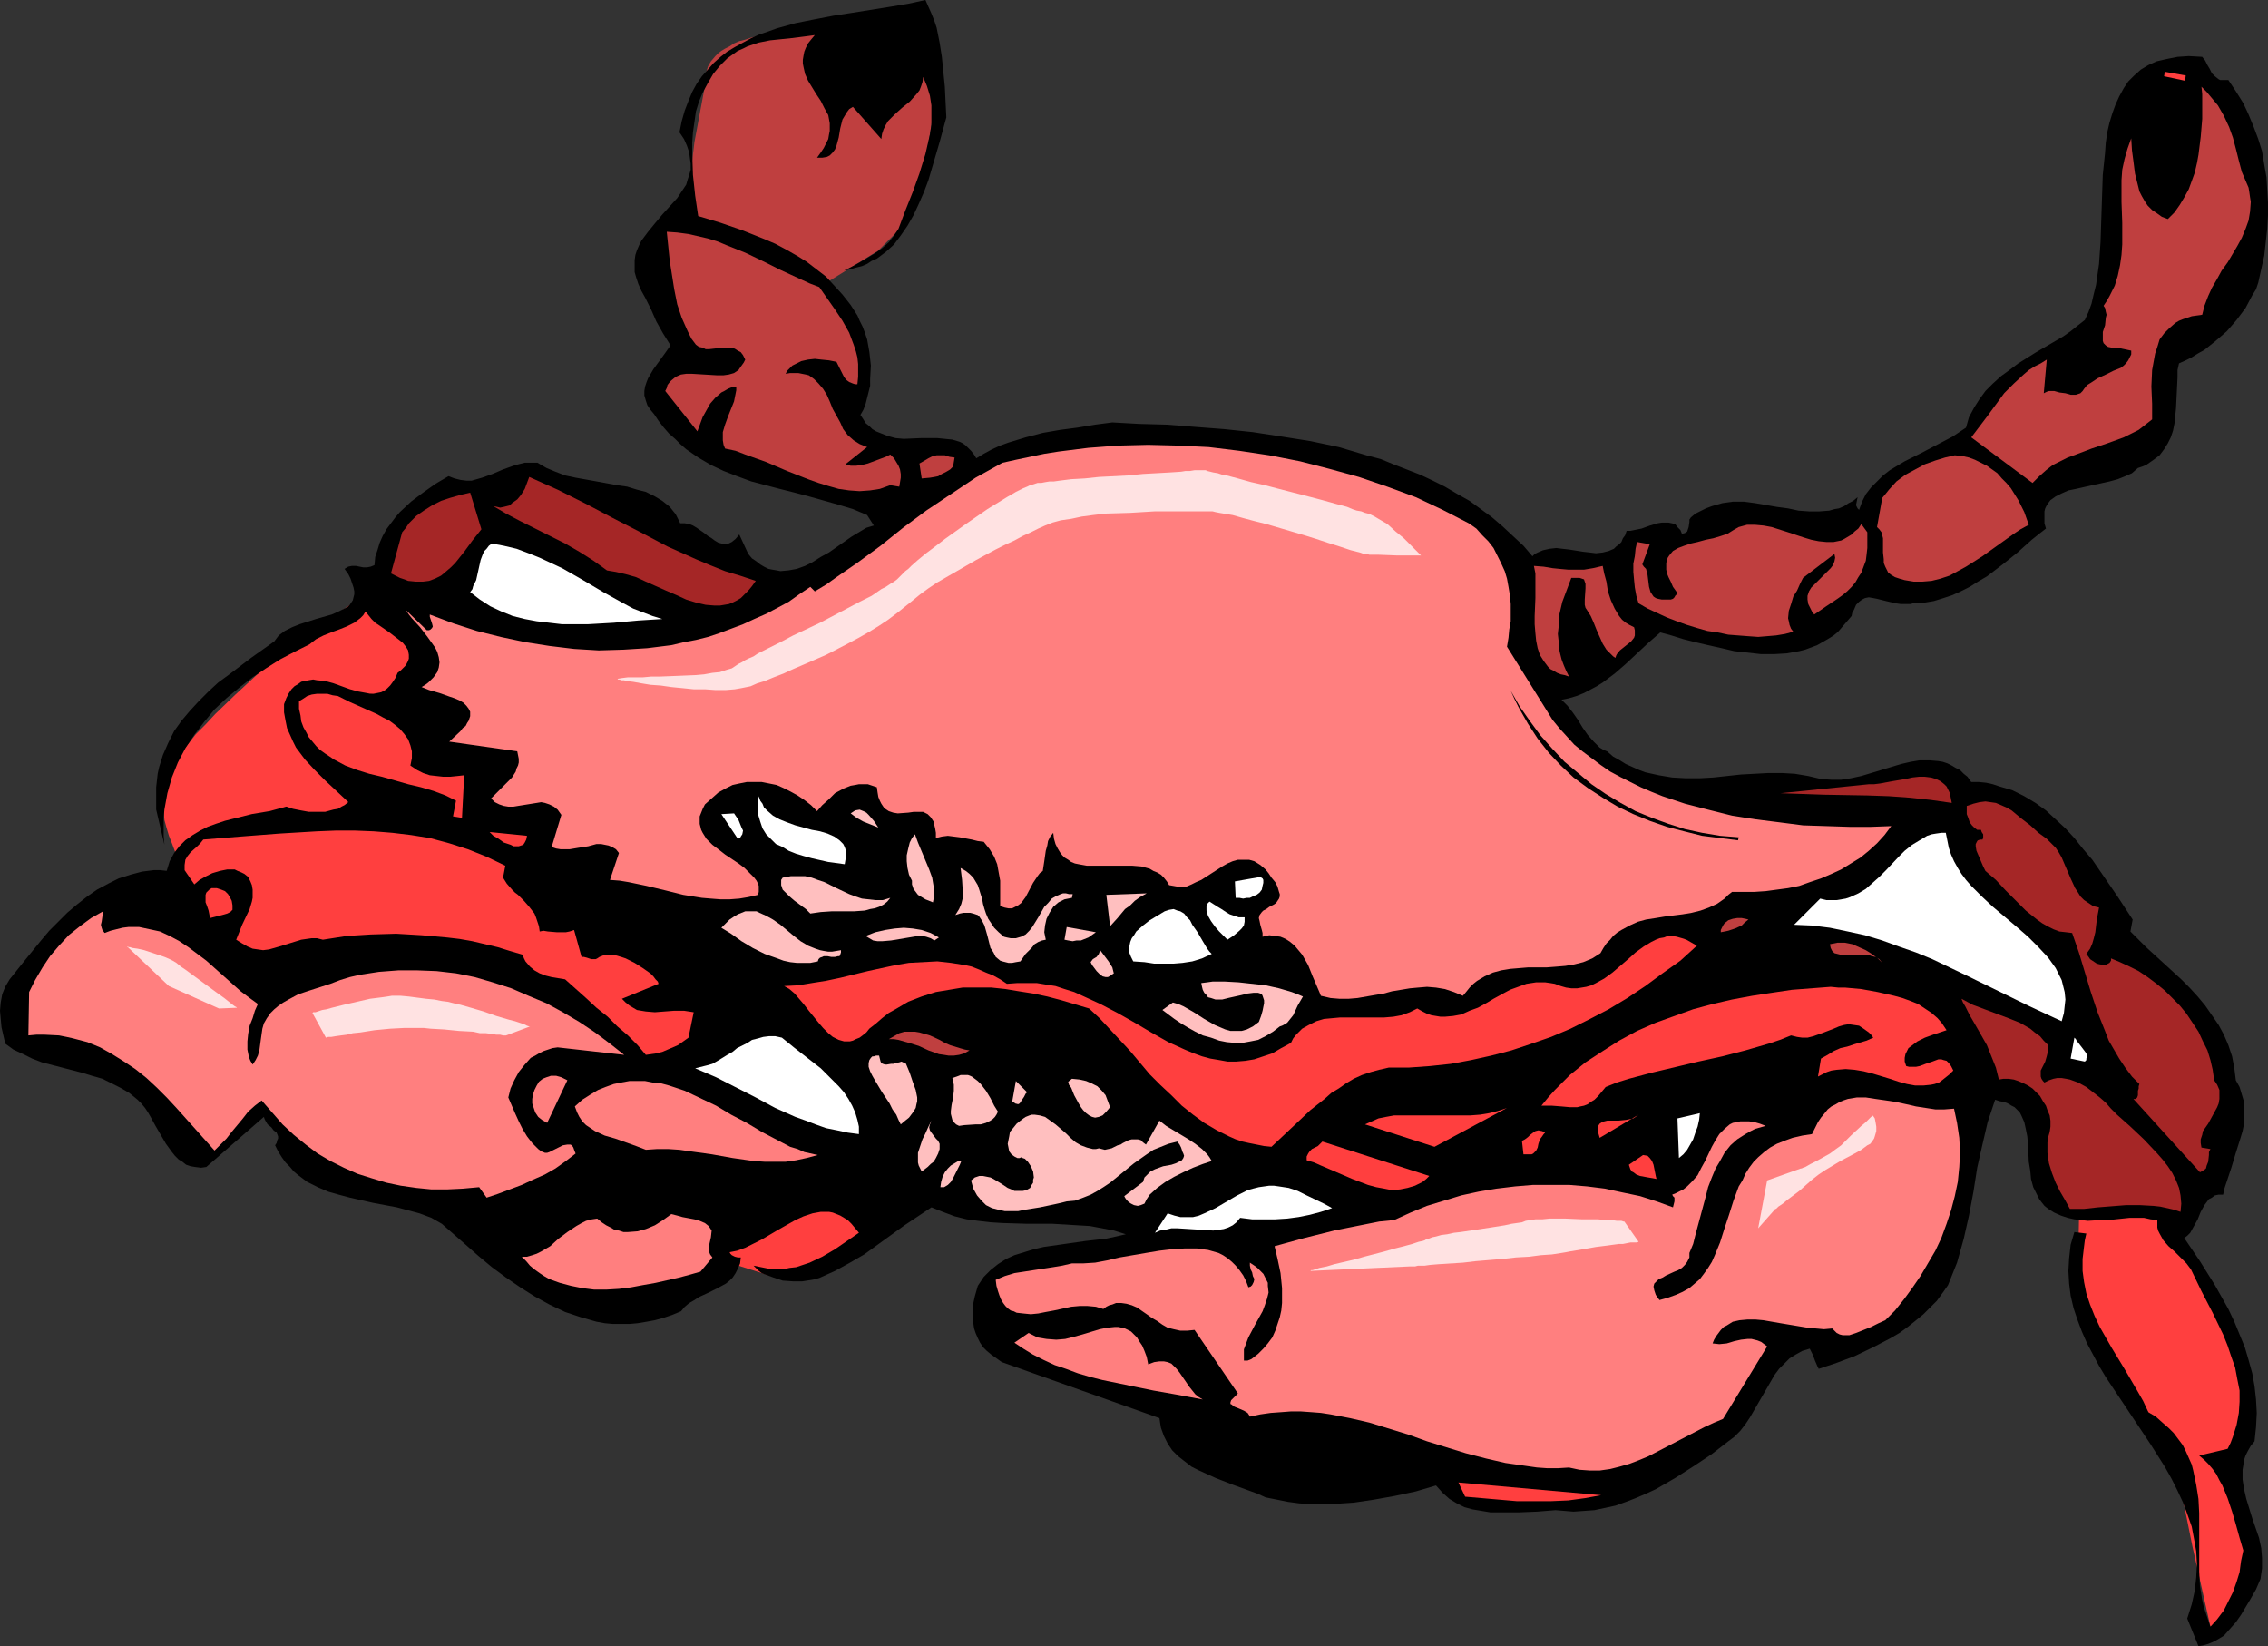 <?xml version="1.0" encoding="UTF-8" standalone="no"?>
<svg
   version="1.0"
   width="129.724mm"
   height="94.139mm"
   id="svg73"
   sodipodi:docname="Crab 07.wmf"
   xmlns:inkscape="http://www.inkscape.org/namespaces/inkscape"
   xmlns:sodipodi="http://sodipodi.sourceforge.net/DTD/sodipodi-0.dtd"
   xmlns="http://www.w3.org/2000/svg"
   xmlns:svg="http://www.w3.org/2000/svg">
  <rect width="100%" height="100%" fill="#333333" stroke="none"/>
  <sodipodi:namedview
     id="namedview73"
     pagecolor="#ffffff"
     bordercolor="#000000"
     borderopacity="0.25"
     inkscape:showpageshadow="2"
     inkscape:pageopacity="0.0"
     inkscape:pagecheckerboard="0"
     inkscape:deskcolor="#d1d1d1"
     inkscape:document-units="mm" />
  <defs
     id="defs1">
    <pattern
       id="WMFhbasepattern"
       patternUnits="userSpaceOnUse"
       width="6"
       height="6"
       x="0"
       y="0" />
  </defs>
  <path
     style="fill:#ff3f3f;fill-opacity:1;fill-rule:evenodd;stroke:none"
     d="m 154.005,271.78 26.826,-15.35 10.181,7.756 -9.05,7.11 -12.605,5.332 z"
     id="path1" />
  <path
     style="fill:#ff3f3f;fill-opacity:1;fill-rule:evenodd;stroke:none"
     d="m 449.571,257.076 -0.485,23.268 20.846,33.932 4.04,20.036 3.878,17.289 4.04,-2.101 5.979,-17.451 -6.464,-16.643 4.848,-10.664 -5.333,-18.582 -13.574,-25.691 z"
     id="path2" />
  <path
     style="fill:#ff3f3f;fill-opacity:1;fill-rule:evenodd;stroke:none"
     d="m 39.915,188.081 v -0.162 l -0.323,-0.323 -0.323,-0.646 -0.485,-0.969 -0.646,-1.131 -0.485,-1.293 -0.485,-1.293 -0.646,-1.616 -0.485,-1.616 -0.485,-1.777 -0.162,-1.777 -0.323,-1.777 0.162,-1.939 0.162,-1.777 0.485,-1.777 0.646,-1.616 0.485,-0.969 0.646,-0.808 1.293,-1.939 1.616,-1.939 1.778,-2.262 2.101,-2.101 2.101,-2.262 4.363,-4.201 2.101,-1.939 2.101,-1.939 1.778,-1.616 1.616,-1.454 0.808,-0.646 0.485,-0.646 0.646,-0.485 0.97,-0.646 0.162,-0.323 h 0.162 l 0.162,-0.162 16.645,-11.472 12.12,12.927 -2.747,15.027 -12.766,26.661 z"
     id="path3" />
  <path
     style="fill:#bf3f3f;fill-opacity:1;fill-rule:evenodd;stroke:none"
     d="m 148.187,46.859 1.939,-16.158 2.262,-12.119 v -0.162 -0.485 -0.646 -0.808 l 0.323,-0.969 0.323,-1.131 0.646,-1.131 0.97,-1.131 0.646,-0.646 0.646,-0.485 0.808,-0.485 0.97,-0.485 0.97,-0.646 1.131,-0.485 1.293,-0.323 1.454,-0.485 1.616,-0.323 1.778,-0.323 1.778,-0.162 2.101,-0.162 2.262,-0.162 h 2.424 2.586 l 2.747,0.162 14.059,2.585 8.888,9.533 v 0 0.162 0.323 l -0.162,0.808 -0.162,0.485 -0.162,1.454 -0.323,1.616 -0.485,1.777 -0.323,2.101 -0.323,1.939 -0.808,4.363 -0.485,1.939 -0.323,1.939 -0.323,1.777 -0.323,1.454 -0.162,1.131 -0.162,0.646 v 0.323 l -0.162,0.808 -0.323,0.808 -0.485,0.808 -0.646,0.969 -1.454,1.777 -1.616,1.777 -1.454,1.454 -0.808,0.808 -0.646,0.646 -0.485,0.485 -0.323,0.323 -0.323,0.323 h -0.162 l -12.282,7.594 z"
     id="path4" />
  <path
     style="fill:#000000;fill-opacity:1;fill-rule:evenodd;stroke:none"
     d="m 310.433,321.062 1.454,1.616 1.454,1.293 1.616,0.969 1.616,0.808 1.778,0.485 1.939,0.323 1.939,0.323 h 1.939 4.04 l 4.04,-0.162 4.04,-0.323 1.939,0.162 1.939,0.162 2.262,-0.162 2.262,-0.162 2.262,-0.485 2.262,-0.485 2.262,-0.808 2.101,-0.808 2.262,-0.969 2.101,-0.969 4.202,-2.424 4.04,-2.585 1.939,-1.293 1.939,-1.293 3.555,-2.747 1.293,-0.969 1.293,-1.293 1.131,-1.454 0.97,-1.454 1.778,-3.07 1.778,-3.07 1.778,-3.07 0.97,-1.293 1.131,-1.131 1.131,-1.131 1.293,-0.808 1.454,-0.808 1.616,-0.485 0.646,1.293 0.485,1.293 0.485,1.131 0.162,0.323 0.162,0.323 3.878,-1.293 3.878,-1.454 4.04,-1.939 3.717,-1.939 1.939,-1.131 1.778,-1.293 1.616,-1.293 1.778,-1.454 1.454,-1.454 1.454,-1.454 1.293,-1.777 1.131,-1.616 0.97,-2.424 0.97,-2.424 1.454,-5.171 1.131,-5.009 0.97,-5.171 0.808,-5.171 1.131,-5.009 1.131,-4.847 0.808,-2.424 0.808,-2.424 0.97,0.323 0.97,0.162 0.808,0.323 0.808,0.485 0.646,0.323 0.485,0.485 0.646,0.646 0.323,0.646 0.646,1.454 0.323,1.454 0.323,1.616 0.162,1.777 0.162,3.716 0.323,1.939 0.162,1.777 0.485,1.777 0.808,1.616 0.485,0.969 0.485,0.646 0.646,0.808 0.808,0.646 1.293,0.808 1.454,0.646 1.454,0.485 1.454,0.323 1.454,0.162 1.454,0.162 2.909,-0.162 h 1.616 l 1.454,-0.162 3.07,-0.323 h 3.07 l 1.454,0.323 1.454,0.162 v 0.808 0.808 l 0.162,0.646 0.323,0.646 0.808,1.454 1.131,1.293 1.293,1.131 1.293,1.293 1.293,1.293 0.97,1.293 2.262,4.686 2.424,4.686 2.262,4.686 0.97,2.424 0.808,2.424 0.808,2.262 0.485,2.585 0.485,2.424 v 2.424 l -0.162,2.424 -0.485,2.585 -0.808,2.585 -0.485,1.293 -0.646,1.293 -6.141,1.454 1.131,0.969 0.808,0.808 0.97,1.131 0.808,1.131 0.646,1.293 0.646,1.131 1.131,2.747 0.97,2.908 0.808,2.747 0.808,2.908 0.808,2.747 -0.485,2.262 -0.323,2.424 -0.646,2.101 -0.808,2.262 -0.97,1.939 -0.97,1.939 -1.454,1.939 -1.454,1.616 -0.485,-1.454 -0.485,-1.454 -0.485,-1.454 -0.323,-1.454 -0.485,-3.07 -0.162,-3.07 v -6.302 -6.302 l -0.162,-3.07 -0.485,-3.07 -0.646,-3.07 -0.323,-1.293 -0.646,-1.454 -0.646,-1.454 -0.646,-1.293 -0.97,-1.293 -0.97,-1.293 -1.131,-1.131 -1.293,-1.131 -1.454,-1.293 -1.616,-0.969 -1.131,-2.424 -1.293,-2.262 -2.747,-4.686 -2.747,-4.524 -1.293,-2.262 -1.293,-2.262 -1.131,-2.424 -0.97,-2.424 -0.808,-2.424 -0.485,-2.424 -0.323,-2.424 v -2.585 l 0.323,-2.747 0.162,-1.293 0.323,-1.454 -2.586,-0.323 -0.808,2.747 -0.323,2.908 -0.162,2.747 0.162,2.747 0.323,2.585 0.646,2.747 0.808,2.424 0.97,2.585 1.131,2.585 1.293,2.424 1.293,2.424 1.454,2.424 3.232,4.847 6.464,9.695 3.07,4.847 1.454,2.585 1.293,2.585 1.131,2.424 0.97,2.585 0.97,2.747 0.485,2.585 0.485,2.747 0.162,2.747 -0.162,2.908 -0.323,2.908 -0.646,2.908 -0.97,3.07 2.424,5.979 0.97,-0.162 1.131,-0.323 0.808,-0.323 0.97,-0.485 0.808,-0.485 0.808,-0.485 1.293,-1.454 1.293,-1.454 1.131,-1.616 0.97,-1.616 0.97,-1.616 0.646,-1.131 0.646,-1.131 0.485,-1.131 0.485,-1.131 0.162,-1.131 0.162,-1.131 v -2.262 l -0.162,-2.101 -0.485,-2.262 -1.454,-4.201 -1.293,-4.201 -0.485,-2.101 -0.323,-2.101 v -2.101 l 0.162,-0.969 0.162,-1.131 0.323,-0.969 0.485,-0.969 0.646,-1.131 0.808,-0.969 0.323,-3.07 0.162,-3.07 -0.162,-2.908 -0.323,-2.908 -0.485,-2.747 -0.808,-2.908 -0.808,-2.747 -1.131,-2.747 -1.131,-2.747 -1.293,-2.747 -1.454,-2.585 -1.454,-2.585 -3.232,-5.171 -3.394,-5.009 0.646,-0.485 0.646,-0.646 0.808,-1.454 0.808,-1.454 0.646,-1.616 0.808,-1.454 0.485,-0.646 0.485,-0.646 0.646,-0.323 0.646,-0.485 0.808,-0.162 h 0.97 l 0.323,-1.454 0.485,-1.454 0.97,-2.908 0.97,-3.232 0.97,-3.07 0.485,-1.616 0.323,-1.616 v -1.616 -1.616 -1.454 l -0.485,-1.616 -0.485,-1.616 -0.808,-1.454 -0.323,-2.585 -0.485,-2.585 -0.808,-2.424 -0.97,-2.262 -1.131,-2.101 -1.454,-2.101 -1.454,-2.101 -1.616,-1.939 -1.778,-1.939 -1.778,-1.777 -3.878,-3.555 -3.717,-3.393 -3.394,-3.393 0.485,-2.585 -3.394,-5.171 -3.555,-5.171 -1.778,-2.585 -1.939,-2.262 -1.939,-2.424 -1.939,-2.101 -2.101,-1.939 -2.101,-1.939 -2.262,-1.616 -2.424,-1.454 -2.586,-1.293 -2.747,-0.808 -1.454,-0.485 -1.454,-0.323 -1.616,-0.162 h -1.616 l -0.808,-1.131 -0.808,-0.646 -0.808,-0.808 -0.97,-0.485 -0.808,-0.485 -0.97,-0.485 -0.97,-0.323 -0.97,-0.162 -1.939,-0.162 h -2.101 l -1.939,0.323 -2.101,0.485 -8.565,2.585 -2.262,0.485 -2.101,0.323 h -2.101 l -2.262,-0.162 -2.747,-0.646 -2.909,-0.485 -2.747,-0.162 h -2.909 l -5.979,0.323 -5.979,0.646 -2.909,0.162 h -3.07 l -2.909,-0.162 -2.909,-0.485 -2.909,-0.646 -1.293,-0.485 -1.454,-0.646 -1.454,-0.646 -1.293,-0.808 -1.454,-0.808 -1.293,-1.131 -0.808,-0.323 -0.808,-0.485 -1.293,-1.293 -1.293,-1.454 -1.131,-1.616 -0.97,-1.616 -1.131,-1.616 -1.131,-1.454 -1.293,-1.293 1.616,-0.323 1.616,-0.485 1.616,-0.646 2.747,-1.454 1.293,-0.808 2.586,-1.939 2.424,-2.101 2.424,-2.262 2.424,-2.262 2.586,-2.262 2.424,0.646 2.586,0.808 2.586,0.646 2.747,0.646 2.909,0.646 2.747,0.646 2.909,0.323 2.909,0.323 h 2.747 l 2.747,-0.162 2.747,-0.485 1.293,-0.323 1.293,-0.485 1.293,-0.485 1.131,-0.646 1.131,-0.646 1.293,-0.808 0.97,-0.808 0.97,-1.131 0.97,-1.131 0.97,-1.131 0.162,-0.808 0.323,-0.485 0.485,-1.131 0.646,-0.646 0.646,-0.485 0.646,-0.323 0.808,-0.162 0.97,0.162 0.808,0.162 1.939,0.485 2.101,0.485 1.131,0.162 h 0.97 1.131 l 0.97,-0.323 h 2.101 l 1.939,-0.323 2.101,-0.646 1.939,-0.646 1.778,-0.808 1.939,-0.969 1.778,-1.131 1.939,-1.131 3.394,-2.585 3.232,-2.585 3.07,-2.747 1.616,-1.293 1.454,-1.131 -0.323,-1.131 v -0.808 -0.969 -0.808 l 0.162,-0.646 0.323,-0.646 0.323,-0.485 0.485,-0.646 1.131,-0.808 1.293,-0.646 1.454,-0.646 1.616,-0.323 3.555,-0.808 3.717,-0.808 1.778,-0.485 1.616,-0.646 1.454,-0.646 1.293,-1.131 0.97,-0.323 0.808,-0.323 1.616,-1.131 1.293,-0.969 0.97,-1.293 0.808,-1.293 0.646,-1.293 0.485,-1.454 0.323,-1.616 0.162,-1.616 0.162,-1.616 0.323,-6.625 v -1.616 l 0.323,-1.454 1.454,-0.646 1.293,-0.646 1.293,-0.808 1.454,-0.808 2.424,-1.939 2.424,-2.101 2.101,-2.424 1.939,-2.585 1.454,-2.747 0.808,-1.293 0.485,-1.454 0.646,-2.908 0.646,-2.908 0.323,-2.908 0.323,-2.908 0.162,-2.908 v -2.747 l -0.162,-2.747 -0.162,-2.747 -0.485,-2.747 -0.485,-2.908 -0.808,-2.585 -0.97,-2.585 -1.131,-2.747 -1.131,-2.424 -1.616,-2.585 -1.616,-2.424 h -0.646 -0.646 -0.485 l -0.323,-0.162 -0.808,-0.646 -0.646,-0.646 -0.485,-0.969 -0.485,-0.808 -0.485,-0.969 -0.646,-0.808 -2.909,-0.162 -2.424,0.162 -2.424,0.485 -2.101,0.485 -1.778,0.808 -1.616,0.969 -1.454,1.293 -1.293,1.293 -0.97,1.454 -0.97,1.777 -0.808,1.777 -0.646,1.777 -0.646,2.101 -0.485,2.101 -0.323,2.262 -0.162,2.262 -0.485,4.686 -0.162,4.847 -0.162,4.847 -0.162,4.847 -0.323,4.686 -0.323,2.262 -0.323,2.262 -0.485,1.939 -0.485,2.101 -0.646,1.777 -0.808,1.777 -1.454,1.131 -1.616,1.293 -1.616,1.131 -1.939,1.131 -1.939,1.131 -1.939,1.131 -3.878,2.424 -1.939,1.454 -1.778,1.293 -1.778,1.616 -1.616,1.616 -1.293,1.777 -1.131,1.777 -1.131,2.101 -0.646,2.262 -1.454,0.969 -1.454,0.969 -3.394,1.777 -3.394,1.777 -3.555,1.777 -1.616,0.969 -1.616,0.969 -1.454,1.131 -1.293,1.293 -1.293,1.293 -1.131,1.454 -0.808,1.616 -0.646,1.777 -0.323,-0.323 -0.162,-0.323 -0.162,-0.323 v -0.162 l 0.162,-0.808 0.162,-0.808 -0.97,0.808 -0.97,0.485 -0.97,0.646 -1.131,0.485 -0.97,0.162 -1.131,0.323 -2.101,0.162 h -2.262 l -2.262,-0.162 -2.262,-0.485 -2.424,-0.323 -4.686,-0.808 -2.424,-0.323 h -2.424 l -2.262,0.323 -1.131,0.323 -1.131,0.323 -1.293,0.485 -0.97,0.485 -1.293,0.646 -0.97,0.808 -0.323,0.485 v 0.485 l -0.162,1.131 -0.162,0.485 -0.162,0.485 -0.485,0.323 -0.646,0.162 -0.323,-0.808 -0.646,-0.646 -0.485,-0.646 -0.646,-0.162 -0.808,-0.162 h -0.808 -0.646 l -0.97,0.162 -1.616,0.485 -1.778,0.646 -1.616,0.323 -0.808,0.162 h -0.808 l -0.323,0.969 -0.485,0.646 -0.323,0.808 -0.485,0.485 -0.646,0.485 -0.485,0.485 -1.131,0.485 -1.293,0.323 -1.454,0.162 -1.293,-0.162 -1.454,-0.162 -3.07,-0.485 -1.454,-0.162 -1.293,-0.162 -1.454,0.162 -1.454,0.323 -1.131,0.485 -0.646,0.323 -0.485,0.485 -1.939,-2.262 -2.262,-2.101 -2.262,-2.101 -2.262,-1.939 -2.424,-1.777 -2.424,-1.777 -2.586,-1.454 -2.747,-1.616 -2.586,-1.293 -2.747,-1.293 -2.909,-1.131 -2.909,-1.131 -2.747,-1.131 -3.07,-0.808 -5.979,-1.777 -6.141,-1.293 -6.141,-0.969 -6.302,-0.969 -6.141,-0.646 -6.302,-0.485 -6.141,-0.485 -5.979,-0.162 -5.818,-0.323 -3.717,0.485 -3.878,0.646 -3.717,0.485 -3.717,0.646 -3.717,0.969 -3.717,1.131 -1.778,0.646 -1.778,0.808 -1.778,0.969 -1.616,0.969 -0.485,-0.808 -0.646,-0.808 -0.485,-0.485 -0.646,-0.646 -0.646,-0.485 -0.646,-0.323 -1.616,-0.485 -1.616,-0.162 -1.616,-0.162 h -3.555 l -3.717,0.162 -1.778,-0.162 -1.778,-0.485 -1.616,-0.646 -0.808,-0.323 -0.808,-0.485 -0.646,-0.646 -0.808,-0.646 -0.485,-0.808 -0.646,-0.969 0.646,-1.131 0.485,-1.293 0.323,-1.293 0.323,-1.293 0.323,-1.293 V 81.922 l 0.162,-2.908 -0.323,-2.908 -0.485,-2.747 -0.485,-1.454 -0.485,-1.293 -0.646,-1.293 -0.485,-1.131 -1.454,-2.262 -1.778,-2.262 -1.778,-1.939 -1.778,-1.939 -2.101,-1.616 -2.101,-1.616 -2.101,-1.293 -2.262,-1.293 -2.424,-1.293 -2.262,-0.969 -4.848,-1.939 -4.686,-1.616 -4.848,-1.454 -0.646,-4.363 -0.485,-4.524 -0.162,-4.686 v -2.262 l 0.162,-2.262 0.323,-2.262 0.323,-2.262 0.646,-2.101 0.808,-1.939 1.131,-2.101 1.131,-1.939 1.454,-1.777 1.616,-1.616 1.131,-0.808 1.131,-0.808 1.131,-0.485 0.97,-0.485 2.424,-0.808 2.424,-0.485 4.686,-0.485 2.586,-0.323 2.424,-0.323 -0.808,0.969 -0.646,0.808 -0.485,0.969 -0.323,0.808 -0.162,0.808 -0.162,0.969 v 0.808 l 0.162,0.808 0.323,1.454 0.646,1.454 1.778,2.908 0.97,1.454 0.808,1.616 0.808,1.454 0.323,1.777 v 0.808 0.808 l -0.162,0.808 -0.162,0.969 -0.485,0.969 -0.485,0.969 -0.646,0.969 -0.808,1.131 h 1.131 l 0.97,-0.162 0.646,-0.323 0.646,-0.646 0.485,-0.646 0.323,-0.808 0.485,-1.777 0.323,-1.939 0.485,-1.939 0.485,-0.808 0.485,-0.808 0.485,-0.646 0.808,-0.485 6.141,6.948 0.162,-1.131 0.323,-0.969 0.485,-0.969 0.485,-0.808 1.454,-1.454 1.616,-1.454 1.616,-1.293 1.454,-1.616 0.646,-0.808 0.323,-0.808 0.323,-0.969 0.162,-1.131 0.808,1.939 0.646,2.101 0.323,2.101 v 2.101 2.101 l -0.323,2.101 -0.485,2.101 -0.485,2.101 -1.293,4.201 -1.454,4.04 -1.616,4.04 -1.454,3.878 -0.97,1.454 -1.131,1.454 -1.454,1.293 -1.616,1.131 -1.616,0.969 -1.616,0.969 -1.778,0.969 -1.616,0.808 1.454,-0.323 1.131,-0.323 1.293,-0.323 1.131,-0.485 0.97,-0.646 1.131,-0.485 1.939,-1.454 1.778,-1.616 1.454,-1.939 1.454,-2.101 1.293,-2.262 1.131,-2.424 1.131,-2.585 0.97,-2.585 0.808,-2.747 1.616,-5.494 1.454,-5.332 -0.162,-3.232 -0.162,-3.393 -0.323,-3.232 -0.323,-3.232 -0.485,-3.07 -0.646,-3.232 -0.485,-1.454 -0.646,-1.616 -0.646,-1.454 L 200.061,0 l -3.717,0.808 -3.878,0.646 -4.04,0.646 -4.04,0.646 -4.202,0.646 -4.202,0.808 -4.04,0.808 -4.04,1.131 -1.778,0.646 -1.939,0.646 -1.778,0.808 -1.778,0.969 -1.778,0.969 -1.616,0.969 -1.454,1.131 -1.454,1.293 -1.293,1.454 -1.293,1.454 -1.131,1.616 -0.97,1.777 -0.808,1.939 -0.808,2.101 -0.646,2.262 -0.485,2.424 0.97,1.454 0.646,1.454 0.485,1.454 0.162,1.293 0.162,1.131 v 1.293 l -0.323,1.131 -0.323,0.969 -0.323,1.131 -0.646,0.969 -1.293,1.939 -1.616,1.777 -1.616,1.777 -1.616,1.939 -1.454,1.777 -1.454,1.939 -0.485,0.969 -0.485,1.131 -0.323,0.969 -0.162,1.131 v 1.293 1.293 l 0.323,1.131 0.485,1.454 0.646,1.454 0.808,1.454 1.293,2.585 1.131,2.585 1.454,2.585 0.808,1.293 0.808,1.293 -1.131,1.616 -1.293,1.777 -1.293,1.777 -1.131,1.939 -0.323,0.808 -0.323,0.969 -0.162,0.969 v 0.969 l 0.323,1.131 0.323,0.969 0.646,0.969 0.808,0.969 0.97,1.454 1.131,1.454 1.131,1.293 1.293,1.131 1.131,1.131 1.293,1.131 2.586,1.777 2.747,1.616 2.747,1.293 2.909,1.131 3.07,1.131 3.07,0.808 3.07,0.808 3.232,0.808 3.07,0.808 6.302,1.777 3.232,0.969 3.07,1.293 1.454,2.262 -1.616,0.485 -1.616,0.969 -1.616,0.969 -1.616,1.131 -1.616,1.131 -1.616,1.131 -1.778,0.969 -1.778,1.131 -1.616,0.808 -1.778,0.646 -1.778,0.323 -1.778,0.162 -0.808,-0.162 -0.97,-0.162 -0.808,-0.162 -0.97,-0.485 -0.808,-0.485 -0.808,-0.646 -0.97,-0.646 -0.808,-0.969 -1.939,-4.201 -0.808,0.969 -0.808,0.646 -0.646,0.323 -0.808,0.162 -0.808,-0.162 -0.646,-0.162 -0.808,-0.485 -0.646,-0.485 -0.808,-0.485 -0.808,-0.646 -1.616,-1.131 -0.808,-0.485 -0.808,-0.323 -0.97,-0.162 h -0.97 l -0.485,-0.969 -0.485,-0.969 -0.646,-0.808 -0.646,-0.808 -0.808,-0.646 -0.808,-0.646 -1.616,-0.969 -1.939,-0.969 -1.939,-0.485 -2.101,-0.646 -2.262,-0.323 -4.363,-0.808 -4.525,-0.808 -2.262,-0.485 -2.101,-0.808 -1.939,-0.808 -1.939,-1.131 h -1.454 -1.293 l -1.293,0.323 -1.131,0.323 -2.262,0.808 -2.262,0.969 -2.262,0.808 -1.131,0.323 -1.131,0.323 h -1.131 l -1.293,-0.162 -1.293,-0.323 -1.293,-0.485 -2.747,1.616 -2.747,1.939 -2.586,1.939 -2.424,2.262 -0.97,1.131 -0.97,1.293 -0.97,1.293 -0.808,1.454 -0.646,1.454 -0.485,1.616 -0.485,1.454 -0.162,1.777 -0.808,0.323 -0.808,0.162 h -0.808 l -0.808,-0.162 -0.808,-0.162 h -0.808 l -0.808,0.162 -0.808,0.485 0.808,1.131 0.485,0.969 0.323,0.969 0.323,0.969 0.162,0.808 v 0.646 l -0.162,0.646 -0.162,0.646 -0.323,0.485 -0.323,0.485 -0.485,0.485 -0.646,0.323 -1.293,0.646 -1.454,0.646 -3.394,0.969 -3.555,1.131 -1.616,0.646 -1.616,0.808 -1.293,0.969 -0.485,0.646 -0.485,0.646 -5.01,3.555 -4.686,3.555 -2.424,1.777 -2.101,1.939 -2.101,2.101 -1.939,2.101 -1.778,2.101 -1.616,2.262 -1.293,2.585 -1.131,2.585 -0.808,2.585 -0.323,1.454 -0.162,1.454 -0.162,1.454 v 3.232 1.616 l 1.778,7.594 -0.162,-1.939 v -1.939 -1.939 l 0.162,-1.777 0.323,-1.777 0.323,-1.777 0.97,-3.393 0.646,-1.616 0.646,-1.616 1.616,-3.07 1.939,-2.908 2.101,-2.747 2.262,-2.747 2.586,-2.424 2.747,-2.262 2.909,-2.262 2.909,-1.939 3.07,-1.939 3.07,-1.616 3.232,-1.616 1.454,-1.131 1.616,-0.808 1.616,-0.646 1.778,-0.646 1.616,-0.646 1.616,-0.808 1.293,-0.969 0.646,-0.646 0.485,-0.808 0.646,0.808 0.646,0.808 0.808,0.808 0.97,0.646 2.101,1.454 2.101,1.616 0.808,0.646 0.646,0.808 0.485,0.808 0.162,0.969 v 0.808 l -0.162,0.485 -0.323,0.646 -0.323,0.485 -0.485,0.485 -0.485,0.485 -0.646,0.485 -0.485,1.131 -0.646,0.969 -0.485,0.646 -0.646,0.646 -0.646,0.485 -0.646,0.323 -0.808,0.162 -0.808,0.162 H 79.992 l -0.808,-0.162 -1.778,-0.323 -1.778,-0.485 -1.778,-0.646 -1.778,-0.646 -1.778,-0.485 -1.778,-0.162 -0.808,-0.162 -0.97,0.162 -0.808,0.162 -0.808,0.162 -0.646,0.485 -0.808,0.485 -0.646,0.646 -0.646,0.969 -0.485,0.969 -0.485,1.293 v 1.777 l 0.323,1.777 0.323,1.616 0.646,1.454 0.646,1.454 0.646,1.293 0.97,1.293 0.97,1.293 2.101,2.262 2.262,2.262 2.424,2.262 2.586,2.424 -0.808,0.646 -0.646,0.323 -0.808,0.485 -0.97,0.162 -1.778,0.485 h -1.778 -1.778 l -1.778,-0.323 -1.616,-0.323 -1.454,-0.485 -3.555,0.969 -3.878,0.646 -3.878,0.969 -1.939,0.485 -1.939,0.646 -1.778,0.646 -1.616,0.808 -1.616,0.969 -1.616,1.131 -1.293,1.293 -1.131,1.454 -0.97,1.777 -0.646,2.101 -1.454,-0.162 h -1.293 l -2.586,0.323 -2.424,0.646 -2.586,0.808 -2.262,1.131 -2.424,1.293 -2.101,1.454 -2.262,1.777 -2.101,1.777 -1.939,1.939 -1.939,1.939 -1.778,2.101 -3.555,4.363 -3.232,4.04 -0.485,0.808 -0.485,0.808 -0.646,1.616 -0.323,1.777 L 0,218.458 l 0.162,1.777 0.162,1.777 0.808,3.555 1.778,1.293 2.101,0.969 1.939,0.969 2.101,0.808 4.363,1.131 4.363,1.131 2.101,0.646 2.262,0.646 1.939,0.969 1.939,0.969 1.939,1.131 1.778,1.454 0.808,0.808 0.808,0.969 0.646,0.969 0.646,1.131 0.97,1.777 1.131,1.939 1.131,1.939 1.293,1.777 0.646,0.808 0.808,0.808 0.808,0.485 0.808,0.646 0.97,0.323 0.97,0.162 1.293,0.162 1.131,-0.162 12.443,-10.826 0.162,0.485 0.162,0.323 0.485,0.808 0.808,0.646 0.485,0.646 0.646,0.485 0.323,0.808 v 0.485 l -0.162,0.323 -0.162,0.646 -0.323,0.485 0.646,1.293 0.808,1.293 0.808,1.131 0.97,0.969 0.808,0.969 0.97,0.808 1.939,1.454 2.262,1.131 2.262,0.969 2.262,0.646 2.424,0.646 5.01,1.131 5.171,0.969 2.424,0.646 2.424,0.646 2.586,0.969 2.262,1.293 2.586,2.262 2.586,2.262 2.747,2.424 2.909,2.424 3.07,2.262 3.07,2.101 3.07,1.939 3.232,1.777 3.394,1.616 3.394,1.131 3.394,0.969 1.778,0.323 1.778,0.162 h 1.778 1.778 l 1.778,-0.162 1.939,-0.323 1.778,-0.323 1.778,-0.485 1.939,-0.646 1.939,-0.808 0.808,-0.969 0.97,-0.808 1.131,-0.646 0.97,-0.646 2.101,-0.969 1.939,-0.969 1.778,-0.969 0.808,-0.646 0.646,-0.646 0.646,-0.969 0.485,-0.969 0.485,-1.131 0.162,-1.293 h -0.646 l -0.646,-0.162 -0.646,-0.323 -0.323,-0.323 -0.162,-0.323 1.616,-0.323 1.778,-0.646 1.616,-0.808 1.939,-0.969 3.555,-2.101 3.717,-2.101 1.778,-0.808 1.939,-0.646 1.778,-0.323 h 0.808 0.97 l 0.808,0.162 0.808,0.323 0.808,0.323 0.808,0.485 0.808,0.485 0.808,0.808 0.808,0.969 0.808,0.969 -2.586,1.777 -2.586,1.777 -2.747,1.616 -2.747,1.293 -1.454,0.485 -1.454,0.485 -1.454,0.162 -1.454,0.323 h -1.616 l -1.454,-0.162 -1.616,-0.323 -1.616,-0.323 0.485,0.485 0.646,0.646 0.646,0.485 0.808,0.323 1.778,0.646 1.939,0.646 2.262,0.162 h 1.939 l 2.101,-0.323 0.808,-0.162 0.97,-0.323 3.232,-1.454 3.232,-1.777 3.07,-1.777 2.909,-2.101 5.818,-4.201 2.909,-1.939 2.909,-1.939 2.424,0.969 2.586,0.969 2.586,0.646 2.424,0.323 2.747,0.323 2.586,0.162 5.333,0.162 h 5.494 l 5.333,0.323 2.747,0.162 2.586,0.485 2.586,0.485 2.586,0.808 -2.101,0.485 -2.262,0.485 -4.363,0.485 -4.525,0.646 -4.525,0.646 -2.101,0.485 -2.101,0.646 -2.101,0.646 -1.778,0.808 -1.778,1.131 -1.616,1.293 -1.454,1.454 -0.646,0.969 -0.646,0.969 -0.646,2.262 -0.485,2.262 v 1.293 1.131 l 0.162,1.131 0.162,1.131 0.323,0.969 0.485,1.131 0.485,0.969 0.646,0.969 0.808,0.808 0.97,0.808 1.131,0.808 1.131,0.808 34.098,12.119 0.162,1.131 0.162,0.969 0.646,1.777 0.808,1.616 0.97,1.454 1.293,1.293 1.454,1.131 1.454,1.131 1.616,0.808 1.778,0.808 1.778,0.808 3.717,1.454 3.555,1.293 1.778,0.646 1.778,0.808 2.424,0.485 2.424,0.485 2.424,0.323 2.424,0.162 h 2.262 2.424 l 2.262,-0.162 2.424,-0.162 4.363,-0.646 4.525,-0.808 4.525,-0.969 z"
     id="path5" />
  <path
     style="fill:#ff3f3f;fill-opacity:1;fill-rule:evenodd;stroke:none"
     d="m 346.147,323.163 -30.866,-2.747 1.454,3.07 7.434,0.646 3.717,0.323 h 3.717 3.717 l 3.717,-0.162 3.555,-0.485 z"
     id="path6" />
  <path
     style="fill:#ff7f7f;fill-opacity:1;fill-rule:evenodd;stroke:none"
     d="m 339.198,317.184 2.262,0.485 2.262,0.162 h 2.101 l 2.262,-0.323 1.939,-0.485 2.262,-0.646 2.101,-0.808 1.939,-0.808 4.04,-2.101 4.04,-2.101 4.04,-2.101 2.101,-0.969 1.939,-0.808 9.534,-15.673 -0.646,-0.485 -0.646,-0.485 -0.808,-0.323 -0.646,-0.162 -0.646,-0.162 h -0.808 l -1.454,0.162 -1.454,0.323 -1.616,0.485 -1.616,0.162 -1.454,-0.162 0.323,-0.808 0.485,-0.808 0.485,-0.646 0.485,-0.646 0.646,-0.646 0.646,-0.323 1.293,-0.808 1.454,-0.323 1.778,-0.162 h 1.616 l 1.778,0.162 3.717,0.646 3.878,0.646 1.939,0.323 1.778,0.162 1.778,0.162 1.778,-0.162 0.485,0.485 0.485,0.485 0.646,0.323 0.646,0.162 h 0.646 0.808 l 1.454,-0.485 1.616,-0.646 1.616,-0.646 1.616,-0.808 1.454,-0.646 2.101,-2.101 1.939,-2.424 1.778,-2.424 1.778,-2.585 1.616,-2.747 1.616,-2.747 1.293,-2.747 1.131,-3.07 0.97,-2.908 0.808,-3.07 0.646,-3.07 0.323,-3.232 0.162,-3.07 -0.162,-3.232 -0.485,-3.232 -0.646,-3.07 -2.101,0.162 h -1.939 l -2.101,-0.323 -2.101,-0.323 -2.101,-0.485 -2.262,-0.485 -2.101,-0.323 -2.262,-0.323 -2.101,-0.323 h -1.939 l -1.939,0.323 -0.97,0.323 -0.808,0.323 -0.808,0.485 -0.97,0.485 -0.808,0.646 -0.646,0.808 -0.808,0.969 -0.646,0.969 -0.646,1.293 -0.646,1.293 -2.101,0.323 -2.101,0.485 -1.778,0.646 -1.616,0.646 -1.454,0.808 -1.293,0.969 -1.293,1.131 -0.97,0.969 -0.97,1.293 -0.808,1.293 -0.646,1.454 -0.808,1.293 -1.131,3.07 -0.97,3.07 -0.97,2.908 -0.97,3.07 -1.131,2.747 -0.646,1.454 -0.808,1.293 -0.808,1.131 -0.97,1.293 -1.131,0.969 -1.131,0.969 -1.454,0.808 -1.454,0.646 -1.778,0.646 -1.778,0.485 -0.485,-0.646 -0.323,-0.485 -0.162,-0.485 -0.162,-0.485 -0.162,-0.808 0.162,-0.646 0.485,-0.485 0.485,-0.485 0.808,-0.323 0.808,-0.485 1.778,-0.808 0.808,-0.323 0.808,-0.485 0.646,-0.646 0.485,-0.646 0.485,-0.969 v -0.969 l 0.808,-1.939 0.485,-1.939 1.131,-4.201 1.131,-4.201 0.485,-1.939 0.808,-2.101 0.808,-1.939 0.97,-1.616 0.97,-1.777 1.293,-1.616 1.454,-1.293 1.778,-1.131 1.131,-0.646 0.97,-0.485 1.131,-0.323 1.131,-0.323 -1.293,-0.485 -1.131,-0.323 -1.131,-0.162 h -0.97 -0.97 l -0.808,0.162 -0.808,0.162 -0.646,0.323 -1.131,0.969 -1.131,1.131 -0.808,1.293 -0.808,1.454 -1.454,3.07 -0.808,1.454 -0.808,1.616 -1.131,1.293 -1.131,1.131 -0.808,0.646 -0.646,0.323 -0.97,0.485 -0.808,0.323 0.162,0.323 0.323,0.323 v 0.808 l -0.162,0.646 -0.162,0.646 -3.555,-1.293 -3.555,-1.131 -3.878,-0.808 -3.717,-0.808 -3.878,-0.485 -3.878,-0.323 h -3.878 -3.878 l -3.878,0.323 -4.04,0.485 -3.878,0.646 -3.717,0.808 -3.717,1.131 -3.717,1.131 -3.555,1.454 -3.555,1.616 -3.232,0.323 -3.232,0.646 -6.464,1.293 -6.464,1.616 -6.464,1.777 0.646,2.747 0.646,3.07 0.323,3.232 v 1.616 1.616 l -0.162,1.616 -0.323,1.454 -0.485,1.454 -0.485,1.454 -0.646,1.454 -0.97,1.293 -0.97,1.131 -1.131,1.131 -1.454,1.131 -0.808,0.323 h -0.323 -0.485 v -1.293 -1.131 l 0.485,-1.293 0.485,-1.293 1.454,-2.747 0.808,-1.454 0.808,-1.454 0.485,-1.293 0.485,-1.454 0.323,-1.293 -0.162,-1.454 v -0.646 l -0.323,-0.646 -0.323,-0.646 -0.323,-0.646 -0.646,-0.646 -0.646,-0.646 -0.646,-0.485 -0.97,-0.646 v 0.646 l 0.162,0.808 0.323,0.646 0.162,0.808 0.323,0.646 -0.162,0.646 -0.162,0.323 -0.162,0.323 -0.323,0.323 -0.485,0.162 -0.485,-1.293 -0.646,-1.293 -0.808,-1.131 -0.808,-0.969 -0.808,-0.808 -0.97,-0.808 -0.97,-0.646 -0.97,-0.485 -1.131,-0.323 -1.131,-0.323 -1.293,-0.162 -1.131,-0.162 h -2.586 l -2.747,0.162 -2.747,0.323 -2.909,0.485 -5.656,0.969 -2.747,0.646 -2.586,0.485 -2.586,0.162 h -2.424 l -2.101,0.485 -1.939,0.323 -4.202,0.646 -2.101,0.323 -2.101,0.323 -2.101,0.646 -1.939,0.808 0.162,1.293 0.323,1.131 0.323,0.969 0.323,0.808 0.485,0.808 0.485,0.646 0.485,0.485 0.646,0.485 0.646,0.162 0.646,0.323 1.454,0.162 1.616,0.162 1.616,-0.162 0.808,-0.162 0.808,-0.162 1.778,-0.323 3.717,-0.808 1.778,-0.162 h 1.778 l 1.778,0.162 1.616,0.485 0.646,-0.485 0.646,-0.323 0.646,-0.162 0.808,-0.323 h 1.131 l 1.131,0.162 1.131,0.323 1.131,0.485 2.101,1.454 1.131,0.808 1.131,0.646 1.131,0.808 1.131,0.646 1.293,0.323 1.454,0.323 h 1.454 l 1.616,-0.162 9.373,13.734 -0.646,0.646 -0.485,0.485 -0.323,0.323 -0.162,0.485 v 0.323 l 0.323,0.162 0.323,0.323 0.323,0.162 0.808,0.323 1.131,0.485 0.808,0.485 0.323,0.485 0.162,0.323 2.262,-0.485 2.262,-0.323 2.262,-0.162 2.101,-0.162 h 2.101 l 2.262,0.162 2.101,0.162 2.101,0.323 4.202,0.808 4.202,0.969 4.202,1.293 4.202,1.293 4.04,1.454 4.202,1.293 4.202,1.293 4.363,1.131 4.202,0.969 4.525,0.646 2.262,0.323 2.262,0.162 h 2.262 z"
     id="path7" />
  <path
     style="fill:#ff7f7f;fill-opacity:1;fill-rule:evenodd;stroke:none"
     d="m 154.005,271.78 -0.485,-0.646 -0.323,-0.808 v -0.646 l 0.162,-0.808 0.323,-1.454 0.162,-1.454 -0.323,-0.485 -0.323,-0.485 -0.808,-0.646 -1.131,-0.485 -1.131,-0.323 -2.586,-0.485 -1.131,-0.323 -1.293,-0.323 -1.778,1.293 -1.778,1.131 -1.939,0.808 -1.778,0.485 -2.101,0.162 h -0.97 l -0.97,-0.323 -0.97,-0.162 -0.808,-0.485 -0.97,-0.485 -0.97,-0.646 -0.97,-0.808 -1.131,0.162 -1.293,0.323 -0.97,0.485 -1.131,0.646 -1.939,1.293 -1.939,1.454 -1.778,1.616 -1.939,1.131 -0.97,0.485 -0.97,0.323 -1.131,0.323 h -1.131 l 0.97,0.969 0.808,0.969 0.97,0.808 1.131,0.808 0.97,0.646 1.131,0.646 2.262,0.808 2.424,0.646 2.424,0.485 2.586,0.323 h 2.586 l 2.747,-0.162 2.586,-0.323 2.586,-0.485 2.747,-0.485 5.01,-1.131 2.424,-0.646 2.262,-0.646 z"
     id="path8" />
  <path
     style="fill:#ff7f7f;fill-opacity:1;fill-rule:evenodd;stroke:none"
     d="m 260.014,302.48 -0.808,-0.485 -0.808,-0.646 -0.646,-0.808 -0.646,-0.808 -2.101,-3.07 -0.646,-0.808 -0.485,-0.485 -0.646,-0.646 -0.808,-0.323 -0.808,-0.162 h -0.97 l -1.131,0.162 -1.293,0.485 -0.323,-1.616 -0.485,-1.293 -0.485,-1.131 -0.646,-0.969 -0.485,-0.808 -0.646,-0.646 -0.646,-0.646 -0.646,-0.323 -0.646,-0.323 -0.646,-0.162 -0.808,-0.162 h -0.808 l -1.616,0.162 -1.616,0.323 -3.717,1.131 -1.778,0.485 -1.939,0.485 -1.939,0.162 -2.101,-0.162 -0.97,-0.162 -0.97,-0.162 -0.97,-0.485 -0.97,-0.485 -3.07,2.101 1.939,1.293 2.101,1.293 2.262,1.131 2.424,1.131 2.424,0.808 2.586,0.969 2.747,0.808 2.586,0.646 5.494,1.131 5.494,1.131 5.494,0.969 z"
     id="path9" />
  <path
     style="fill:#ff7f7f;fill-opacity:1;fill-rule:evenodd;stroke:none"
     d="m 56.56,237.848 2.262,2.585 2.262,2.585 2.424,2.262 2.586,2.101 2.586,1.939 2.747,1.616 2.909,1.454 2.909,1.293 3.07,0.969 3.232,0.969 3.07,0.646 3.394,0.485 3.232,0.323 h 3.394 l 3.394,-0.162 3.555,-0.323 1.616,2.262 2.424,-0.808 2.586,-0.969 2.586,-0.969 2.424,-1.131 2.586,-1.131 2.262,-1.293 2.262,-1.616 2.101,-1.616 -0.323,-0.808 -0.162,-0.485 -0.323,-0.485 -0.323,-0.162 h -0.323 -0.323 l -0.97,0.162 -0.97,0.485 -0.97,0.485 -0.97,0.485 -0.485,0.162 h -0.485 l -0.808,-0.323 -0.646,-0.485 -1.293,-1.293 -1.131,-1.454 -0.97,-1.616 -0.808,-1.616 -0.808,-1.777 -1.454,-3.393 0.485,-1.939 0.808,-1.777 0.97,-1.777 1.293,-1.616 1.293,-1.454 0.97,-0.485 0.808,-0.485 0.97,-0.485 0.97,-0.323 0.97,-0.323 1.131,-0.162 14.382,1.616 -3.07,-2.424 -3.232,-2.424 -3.394,-2.262 -3.555,-2.101 -3.555,-1.939 -3.878,-1.616 -3.717,-1.616 -4.04,-1.293 -3.878,-1.131 -4.04,-0.808 -4.202,-0.485 -4.202,-0.162 h -4.04 l -4.202,0.323 -4.202,0.646 -2.101,0.485 -2.101,0.646 -2.101,0.808 -4.525,1.454 -2.424,0.808 -2.101,1.131 -1.131,0.646 -0.97,0.646 -0.97,0.808 -0.808,0.808 -0.808,1.131 -0.646,1.131 -0.323,1.131 -0.162,1.131 -0.162,1.131 -0.323,2.424 -0.323,1.131 -0.485,0.969 -0.646,0.969 -0.485,-0.808 -0.323,-0.808 -0.323,-1.616 v -1.777 l 0.162,-1.616 0.323,-1.777 0.646,-1.616 0.485,-1.616 0.646,-1.454 -1.778,-1.293 -1.939,-1.454 -7.434,-6.625 -1.939,-1.454 -1.939,-1.454 -1.939,-1.293 -2.101,-1.131 -2.101,-0.969 -2.262,-0.485 -2.262,-0.485 h -2.262 l -1.293,0.162 -1.293,0.323 -1.293,0.323 -1.293,0.485 -0.485,-0.646 -0.162,-0.485 -0.162,-0.646 0.162,-0.646 0.162,-1.131 0.162,-0.646 v -0.485 l -2.586,1.454 -2.424,1.777 -2.424,1.939 -2.101,2.262 -1.939,2.262 -1.616,2.424 -1.616,2.747 -1.293,2.585 -0.162,9.372 1.778,-0.162 h 1.616 l 3.232,0.162 1.616,0.323 1.454,0.323 3.07,0.808 2.747,1.131 2.586,1.454 2.586,1.616 2.424,1.616 2.424,1.939 2.262,2.101 2.101,2.101 2.101,2.262 4.202,4.686 4.04,4.524 1.293,-1.293 1.293,-1.293 1.131,-1.454 2.424,-2.908 1.131,-1.454 1.454,-1.293 z"
     id="path10" />
  <path
     style="fill:#ff7f7f;fill-opacity:1;fill-rule:evenodd;stroke:none"
     d="m 176.79,249.643 -1.454,-0.323 -1.454,-0.323 -1.454,-0.646 -1.616,-0.485 -3.07,-1.616 -3.07,-1.616 -3.232,-1.939 -3.394,-1.777 -3.232,-1.939 -3.394,-1.616 -3.394,-1.616 -3.394,-1.131 -1.778,-0.485 -1.778,-0.162 -1.616,-0.323 h -1.778 -1.616 l -1.778,0.323 -1.616,0.323 -1.778,0.646 -1.616,0.646 -1.616,0.969 -1.778,1.131 -1.616,1.454 0.485,1.293 0.485,0.969 0.646,0.969 0.808,0.808 0.97,0.646 0.97,0.646 2.101,0.969 2.262,0.646 2.262,0.808 2.262,0.808 2.101,0.808 2.424,-0.162 h 2.424 l 2.424,0.162 2.262,0.323 4.686,0.646 4.525,0.808 4.525,0.646 2.424,0.162 h 2.262 2.262 l 2.262,-0.323 2.262,-0.485 z"
     id="path11" />
  <path
     style="fill:#ffbfbf;fill-opacity:1;fill-rule:evenodd;stroke:none"
     d="m 254.52,246.735 0.485,0.646 0.323,0.646 0.162,0.485 0.162,0.485 0.162,0.323 0.162,0.485 -0.162,0.485 -0.323,0.485 -0.646,0.323 -0.646,0.323 -0.97,0.323 -1.778,0.323 -1.778,0.646 -0.97,0.485 -0.646,0.646 -0.646,0.646 -0.323,0.969 -4.04,3.07 0.162,0.323 0.323,0.485 0.485,0.485 0.485,0.323 0.646,0.323 0.808,0.162 0.646,-0.162 0.808,-0.323 0.485,-0.969 0.646,-0.969 1.616,-1.454 1.778,-1.293 1.939,-1.131 1.939,-0.969 2.101,-0.969 2.101,-0.808 1.939,-0.646 -0.485,-0.808 -0.485,-0.646 -1.131,-1.131 -1.454,-1.131 -1.454,-0.969 -1.616,-0.969 -1.616,-0.969 -1.616,-0.969 -1.454,-1.131 -2.909,5.171 -0.646,-0.485 -0.485,-0.485 -0.646,-0.162 h -0.646 -0.646 l -0.646,0.162 -1.293,0.646 -0.485,0.323 -0.646,0.162 -1.293,0.646 -1.454,0.323 -0.646,-0.162 -0.646,-0.162 -0.646,0.162 h -0.646 l -1.293,-0.323 -1.293,-0.485 -1.131,-0.646 -1.131,-0.969 -0.97,-0.969 -2.262,-1.939 -1.131,-0.808 -1.131,-0.808 -1.131,-0.323 -1.131,-0.162 h -0.646 l -0.485,0.162 -0.808,0.323 -0.485,0.323 -0.646,0.485 -0.808,0.646 -0.646,0.808 -0.808,0.969 -0.162,0.969 -0.162,0.808 -0.162,0.808 0.162,0.808 0.162,0.808 0.485,0.646 0.646,0.485 0.646,0.323 h 0.485 l 0.323,-0.162 0.323,0.162 0.485,0.162 0.646,0.646 0.646,0.969 0.485,1.131 0.162,1.293 -0.162,0.485 v 0.646 l -0.323,0.485 -0.323,0.646 -0.808,0.485 -0.808,0.162 h -0.97 -0.808 l -0.646,-0.323 -0.808,-0.323 -1.454,-0.969 -1.616,-0.969 -0.646,-0.323 -0.808,-0.162 -0.808,-0.162 h -0.808 l -0.97,0.323 -0.808,0.646 0.485,1.777 0.808,1.454 0.97,1.131 0.97,0.969 1.293,0.646 1.293,0.323 1.454,0.323 h 1.454 1.454 l 1.616,-0.323 3.07,-0.485 3.07,-0.646 1.454,-0.323 1.293,-0.323 1.778,-0.162 1.778,-0.646 1.616,-0.646 1.454,-0.808 1.293,-0.808 1.454,-0.969 2.586,-2.101 2.586,-2.101 2.747,-1.939 1.454,-0.969 1.616,-0.646 1.616,-0.646 z"
     id="path12" />
  <path
     style="fill:#ff7f7f;fill-opacity:1;fill-rule:evenodd;stroke:none"
     d="m 122.654,233.485 -1.293,-0.646 -1.131,-0.323 h -1.131 l -0.97,0.323 -0.808,0.323 -0.808,0.646 -0.485,0.808 -0.485,0.969 -0.323,0.969 -0.162,0.969 v 0.969 l 0.323,0.969 0.323,0.969 0.646,0.969 0.808,0.646 1.131,0.646 z"
     id="path13" />
  <path
     style="fill:#ffffff;fill-opacity:1;fill-rule:evenodd;stroke:none"
     d="m 268.094,263.216 2.586,0.323 h 2.424 2.586 l 2.586,-0.162 2.424,-0.323 2.424,-0.485 2.424,-0.646 2.424,-0.808 -1.778,-0.969 -3.717,-1.777 -1.939,-0.969 -1.939,-0.646 -2.101,-0.323 -1.131,-0.162 h -0.97 l -1.131,0.162 -1.131,0.162 -1.293,0.323 -1.131,0.323 -2.262,1.131 -4.686,2.747 -2.424,1.131 -1.131,0.485 -1.293,0.323 h -1.293 -1.454 l -1.293,-0.323 -1.454,-0.485 -2.747,4.201 1.131,-0.485 1.131,-0.162 1.293,-0.323 h 1.293 l 2.586,0.162 2.586,0.162 2.586,0.162 1.131,-0.162 1.131,-0.162 0.97,-0.323 0.97,-0.485 0.808,-0.646 z"
     id="path14" />
  <path
     style="fill:#ffbfbf;fill-opacity:1;fill-rule:evenodd;stroke:none"
     d="m 207.817,250.936 h -0.646 l -0.808,0.485 -0.808,0.485 -0.646,0.646 -0.646,0.808 -0.485,0.969 -0.323,1.131 -0.162,1.131 h 0.485 0.323 l 0.808,-0.485 0.646,-0.646 0.485,-0.808 0.97,-1.939 0.485,-0.969 z"
     id="path15" />
  <path
     style="fill:#ffbfbf;fill-opacity:1;fill-rule:evenodd;stroke:none"
     d="m 203.131,247.219 -0.323,-0.646 -0.485,-0.485 -0.485,-0.646 -0.485,-0.646 -0.323,-0.485 -0.162,-0.646 0.162,-0.646 0.162,-0.323 0.162,-0.485 -0.646,1.293 -0.646,1.454 -0.646,1.293 -0.485,1.454 -0.485,1.454 v 1.454 0.646 l 0.162,0.646 0.323,0.646 0.323,0.646 0.646,-0.485 0.646,-0.485 0.646,-0.646 0.646,-0.485 0.485,-0.808 0.485,-0.969 0.323,-0.969 z"
     id="path16" />
  <path
     style="fill:#ffffff;fill-opacity:1;fill-rule:evenodd;stroke:none"
     d="m 185.678,245.119 v -1.616 l -0.323,-1.454 -0.485,-1.616 -0.646,-1.454 -0.808,-1.454 -0.97,-1.454 -1.131,-1.293 -1.293,-1.293 -2.586,-2.585 -2.909,-2.262 -2.909,-2.262 -2.586,-2.101 -1.454,-0.323 h -1.293 l -1.293,0.162 -1.131,0.323 -1.293,0.323 -0.97,0.646 -2.262,1.131 -0.97,0.808 -1.131,0.646 -2.101,1.293 -1.131,0.646 -1.131,0.323 -1.293,0.323 -1.293,0.323 4.525,1.939 8.565,4.363 4.202,2.262 4.363,1.939 2.262,0.808 2.101,0.808 2.262,0.808 2.424,0.485 2.262,0.485 z"
     id="path17" />
  <path
     style="fill:#ffbfbf;fill-opacity:1;fill-rule:evenodd;stroke:none"
     d="m 195.859,229.93 -0.162,-0.162 -0.485,-0.162 -0.323,-0.162 -0.485,0.162 -0.808,0.162 -0.485,0.162 h -0.485 l -0.97,0.162 h -0.323 l -0.485,-0.162 -0.323,-0.162 -0.162,-0.323 -0.162,-0.646 -0.162,-0.646 h -0.646 l -0.485,0.162 h -0.323 l -0.323,0.323 -0.323,0.485 -0.162,0.646 v 0.808 l 0.323,0.969 0.485,0.969 0.646,1.131 1.454,2.424 1.616,2.424 0.646,1.293 0.808,1.131 0.485,1.131 0.485,0.969 0.97,-0.808 0.808,-0.646 0.485,-0.646 0.485,-0.646 0.485,-0.808 0.162,-0.808 0.162,-0.646 v -0.808 l -0.323,-1.616 -0.646,-1.777 -0.646,-1.939 z"
     id="path18" />
  <path
     style="fill:#ffbfbf;fill-opacity:1;fill-rule:evenodd;stroke:none"
     d="m 215.736,240.271 -0.808,-1.293 -0.808,-1.616 -0.97,-1.616 -1.131,-1.454 -0.646,-0.646 -0.646,-0.485 -0.646,-0.485 -0.808,-0.323 h -0.808 -0.808 l -0.808,0.323 -0.97,0.323 0.162,0.646 0.162,0.808 v 1.293 l -0.162,1.454 -0.162,0.808 -0.162,0.808 -0.162,1.293 v 0.646 l 0.162,0.646 0.162,0.646 0.323,0.485 0.485,0.485 0.646,0.323 1.131,-0.162 2.424,-0.162 h 1.131 l 1.131,-0.323 0.97,-0.485 0.485,-0.323 0.485,-0.485 0.323,-0.485 z"
     id="path19" />
  <path
     style="fill:#ff3f3f;fill-opacity:1;fill-rule:evenodd;stroke:none"
     d="m 148.833,224.275 1.131,-5.494 -2.101,-0.323 h -2.101 l -4.202,0.323 -1.939,-0.162 -0.97,-0.162 -0.97,-0.162 -0.808,-0.485 -0.808,-0.485 -0.808,-0.646 -0.808,-0.808 7.918,-3.232 -0.162,-0.485 -0.485,-0.485 -0.485,-0.646 -0.646,-0.646 -1.616,-1.131 -1.778,-1.131 -1.939,-0.969 -0.97,-0.323 -1.131,-0.323 -0.97,-0.162 h -0.808 l -0.97,0.162 -0.808,0.323 -0.485,0.323 -0.323,0.162 h -0.485 -0.485 l -0.97,-0.323 -0.646,-0.162 h -0.485 l -1.616,-5.817 -0.97,0.323 -0.808,0.162 h -0.97 -0.97 l -1.939,-0.162 -0.97,-0.162 -0.808,0.162 -0.162,-1.131 -0.323,-0.969 -0.323,-0.969 -0.323,-0.808 -1.131,-1.454 -1.131,-1.293 -1.293,-1.293 -0.646,-0.485 -0.646,-0.646 -1.131,-1.293 -0.808,-1.293 0.485,-2.585 -4.04,-1.939 -4.04,-1.616 -4.04,-1.293 -4.202,-1.131 -4.04,-0.646 -4.04,-0.485 -4.04,-0.323 -4.04,-0.162 h -4.202 l -4.04,0.162 -8.08,0.485 -8.403,0.646 -8.08,0.646 -0.646,0.808 -0.646,0.646 -1.454,1.293 -0.646,0.808 -0.485,0.808 -0.162,1.131 v 0.485 0.646 l 2.101,3.07 1.131,-0.969 1.454,-0.808 1.293,-0.646 1.616,-0.485 1.616,-0.323 h 0.808 0.808 l 0.646,0.323 0.808,0.323 0.646,0.323 0.808,0.646 0.485,0.969 0.323,0.808 0.162,0.969 v 0.808 0.969 l -0.162,0.808 -0.485,1.616 -1.616,3.393 -0.646,1.616 -0.646,1.616 1.293,0.808 1.131,0.646 1.131,0.485 1.131,0.162 1.131,0.162 1.293,-0.162 2.262,-0.646 4.686,-1.454 1.131,-0.162 1.131,-0.162 h 1.131 l 1.293,0.323 5.171,-0.808 5.171,-0.323 5.494,-0.162 5.494,0.323 5.494,0.485 2.747,0.323 2.747,0.485 2.747,0.646 2.747,0.646 2.586,0.808 2.747,0.808 0.323,0.808 0.323,0.646 0.97,1.131 0.97,0.808 1.131,0.646 1.293,0.485 1.293,0.323 2.909,0.485 4.525,4.04 2.262,2.101 2.424,1.939 2.101,2.101 2.262,1.939 2.101,2.101 1.778,2.101 1.131,-0.162 1.131,-0.162 1.293,-0.323 1.131,-0.485 2.262,-0.969 z"
     id="path20" />
  <path
     style="fill:#ff3f3f;fill-opacity:1;fill-rule:evenodd;stroke:none"
     d="m 308.979,254.167 -23.109,-7.433 -0.485,0.485 -0.485,0.485 -1.293,0.646 -0.485,0.485 -0.323,0.485 -0.323,0.646 v 0.808 l 1.616,0.485 1.454,0.646 3.394,1.454 3.394,1.454 3.394,1.293 1.778,0.485 1.778,0.323 1.616,0.323 1.778,-0.162 1.616,-0.323 1.616,-0.485 1.616,-0.808 0.808,-0.646 z"
     id="path21" />
  <path
     style="fill:#ffbfbf;fill-opacity:1;fill-rule:evenodd;stroke:none"
     d="m 222.038,236.07 -2.424,-2.424 -0.808,4.524 0.485,0.162 0.162,0.162 0.646,0.162 0.323,-0.162 0.323,-0.485 0.646,-0.969 0.323,-0.646 z"
     id="path22" />
  <path
     style="fill:#ffbfbf;fill-opacity:1;fill-rule:evenodd;stroke:none"
     d="m 239.976,239.302 -0.485,-1.293 -0.485,-1.293 -0.808,-0.969 -0.97,-0.969 -1.293,-0.646 -1.131,-0.485 -1.454,-0.323 -1.616,-0.162 -0.808,0.646 0.162,0.646 0.485,0.646 0.646,1.616 0.97,1.777 0.485,0.808 0.485,0.646 0.646,0.646 0.646,0.485 0.646,0.323 0.646,0.162 0.808,-0.162 0.808,-0.323 0.808,-0.808 z"
     id="path23" />
  <path
     style="fill:#ff3f3f;fill-opacity:1;fill-rule:evenodd;stroke:none"
     d="m 300.252,230.738 h 4.363 l 4.525,-0.323 4.525,-0.485 4.363,-0.808 4.363,-0.969 4.363,-1.131 4.363,-1.454 4.202,-1.454 4.202,-1.777 4.202,-2.101 4.04,-2.101 4.04,-2.424 3.878,-2.585 3.717,-2.747 3.878,-2.747 3.555,-3.232 -1.131,-0.646 -1.131,-0.646 -0.97,-0.323 -1.131,-0.323 -0.97,-0.162 h -0.97 l -0.808,0.323 -0.97,0.162 -0.808,0.323 -0.97,0.485 -1.616,0.969 -1.778,1.293 -1.616,1.454 -3.394,2.908 -1.778,1.293 -1.778,0.969 -0.97,0.485 -1.131,0.323 -0.97,0.162 -0.97,0.162 h -1.293 l -1.131,-0.162 -1.131,-0.323 -1.293,-0.485 -0.97,-0.162 -1.131,-0.162 h -1.939 l -2.101,0.323 -1.778,0.646 -1.778,0.646 -1.778,0.969 -1.778,0.969 -1.616,0.969 -1.778,0.969 -1.778,0.646 -1.778,0.808 -1.778,0.323 -1.778,0.162 h -0.97 l -0.97,-0.162 -0.97,-0.162 -0.97,-0.323 -0.97,-0.485 -1.131,-0.646 -1.616,0.808 -1.778,0.646 -1.778,0.323 -1.939,0.162 h -3.878 -1.939 -3.717 l -1.778,0.162 -1.778,0.162 -1.616,0.485 -1.616,0.808 -1.454,0.808 -0.646,0.646 -0.646,0.646 -0.646,0.808 -0.485,0.969 -2.101,1.131 -1.939,1.131 -1.939,0.646 -1.939,0.646 -1.939,0.323 -1.939,0.162 h -1.939 l -1.778,-0.323 -1.939,-0.323 -1.778,-0.485 -1.778,-0.646 -1.939,-0.808 -3.555,-1.616 -3.717,-2.101 -3.555,-2.101 -3.717,-2.101 -3.717,-1.939 -3.878,-1.777 -1.778,-0.808 -2.101,-0.646 -1.939,-0.646 -2.101,-0.323 -1.939,-0.323 h -2.101 -2.101 l -2.262,0.162 -1.454,-0.969 -1.454,-0.808 -1.616,-0.646 -1.454,-0.646 -1.616,-0.646 -1.454,-0.323 -3.07,-0.485 -2.909,-0.323 -3.07,0.162 -3.07,0.162 -2.909,0.485 -5.979,1.293 -5.979,1.454 -3.07,0.646 -3.07,0.485 -2.909,0.485 -3.07,0.162 1.131,0.646 1.131,0.969 0.97,1.131 0.97,1.131 1.131,1.454 2.101,2.585 0.97,1.131 1.131,1.131 0.97,0.808 1.293,0.646 1.131,0.323 h 0.646 0.646 l 0.646,-0.162 0.646,-0.323 0.808,-0.323 0.646,-0.485 0.808,-0.646 0.646,-0.808 1.454,-1.131 1.293,-1.131 1.454,-1.131 1.454,-0.808 2.747,-1.616 2.909,-1.131 3.07,-0.969 2.909,-0.485 2.909,-0.485 h 3.07 3.07 l 3.07,0.323 2.909,0.485 3.07,0.485 3.07,0.646 3.07,0.808 5.979,1.777 2.262,2.101 2.262,2.424 4.363,4.686 4.202,5.009 2.262,2.262 2.424,2.262 2.262,2.262 2.424,1.939 2.424,1.777 2.747,1.616 2.586,1.293 1.454,0.646 1.454,0.485 1.454,0.323 1.616,0.323 1.616,0.323 1.616,0.162 2.747,-2.585 2.747,-2.585 2.909,-2.747 3.07,-2.424 1.454,-1.293 1.616,-0.969 1.616,-1.131 1.616,-0.969 1.778,-0.808 1.939,-0.646 1.778,-0.485 z"
     id="path24" />
  <path
     style="fill:#ff3f3f;fill-opacity:1;fill-rule:evenodd;stroke:none"
     d="m 50.258,196.644 v -0.969 l -0.162,-0.969 -0.323,-0.646 -0.485,-0.808 -0.646,-0.646 -0.808,-0.323 -0.97,-0.323 h -1.131 l -0.485,0.323 -0.323,0.323 -0.323,0.323 -0.162,0.485 v 0.808 0.808 l 0.323,0.808 0.323,0.969 0.162,0.808 0.162,0.808 0.646,-0.162 0.646,-0.162 1.293,-0.323 1.131,-0.323 0.646,-0.323 z"
     id="path25" />
  <path
     style="fill:#bf3f3f;fill-opacity:1;fill-rule:evenodd;stroke:none"
     d="m 209.595,227.022 -0.97,-0.162 -1.131,-0.323 -2.101,-0.646 -1.131,-0.485 -1.131,-0.646 -2.101,-0.969 -2.262,-0.646 -0.97,-0.162 h -1.131 -1.131 l -1.131,0.323 -1.131,0.646 -1.131,0.646 h 1.131 l 0.97,0.162 2.262,0.646 2.101,0.646 2.101,0.969 2.262,0.808 1.131,0.162 0.97,0.162 h 1.131 l 1.131,-0.162 1.131,-0.323 z"
     id="path26" />
  <path
     style="fill:#ff3f3f;fill-opacity:1;fill-rule:evenodd;stroke:none"
     d="m 325.785,239.463 -1.939,0.646 -1.939,0.485 -1.939,0.323 -2.101,0.162 h -4.363 -4.202 -4.04 -1.939 -1.939 l -1.778,0.323 -1.616,0.323 -1.454,0.646 -1.454,0.646 15.029,4.847 z"
     id="path27" />
  <path
     style="fill:#ff3f3f;fill-opacity:1;fill-rule:evenodd;stroke:none"
     d="m 334.027,244.796 -0.323,-0.162 -0.323,-0.162 -0.808,-0.162 -0.646,0.162 -0.485,0.323 -0.646,0.485 -0.485,0.485 -0.646,0.485 -0.646,0.323 0.323,2.908 h 0.646 0.646 0.485 l 0.323,-0.162 0.646,-0.646 0.323,-0.646 0.162,-0.808 0.323,-0.969 0.485,-0.646 0.323,-0.485 z"
     id="path28" />
  <path
     style="fill:#ff3f3f;fill-opacity:1;fill-rule:evenodd;stroke:none"
     d="m 358.105,254.814 -0.162,-0.646 -0.162,-0.808 -0.323,-1.616 -0.323,-0.808 -0.485,-0.646 -0.485,-0.485 -0.97,-0.162 -3.07,2.101 0.162,0.485 0.162,0.485 0.323,0.485 0.323,0.162 0.646,0.485 0.808,0.323 1.778,0.323 0.97,0.162 z"
     id="path29" />
  <path
     style="fill:#ffffff;fill-opacity:1;fill-rule:evenodd;stroke:none"
     d="m 367.478,240.595 -4.848,1.131 0.323,8.564 0.97,-0.808 0.808,-0.969 0.646,-1.131 0.646,-1.131 0.485,-1.454 0.485,-1.293 0.323,-1.454 z"
     id="path30" />
  <path
     style="fill:#ff3f3f;fill-opacity:1;fill-rule:evenodd;stroke:none"
     d="m 354.227,240.918 -0.646,0.485 -0.485,0.323 -0.808,0.162 -0.808,0.162 -1.616,0.162 h -1.616 -0.808 l -0.646,0.162 -0.485,0.162 -0.485,0.323 -0.323,0.485 v 0.646 0.808 l 0.323,1.131 z"
     id="path31" />
  <path
     style="fill:#a52626;fill-opacity:1;fill-rule:evenodd;stroke:none"
     d="m 471.387,261.923 0.162,-1.777 -0.162,-1.777 -0.323,-1.616 -0.646,-1.616 -0.808,-1.616 -0.97,-1.454 -1.131,-1.454 -1.293,-1.454 -2.747,-2.908 -2.909,-2.747 -2.909,-2.585 -1.293,-1.293 -1.131,-1.293 -1.293,-1.131 -1.454,-1.131 -1.454,-1.131 -1.778,-0.969 -1.778,-0.646 -0.808,-0.162 -0.97,-0.162 h -0.97 l -0.808,0.162 -0.97,0.323 -0.97,0.485 -0.323,-0.323 -0.323,-0.485 -0.162,-0.485 v -0.323 -0.969 l 0.485,-0.969 0.485,-0.969 0.323,-1.131 0.323,-1.293 v -0.485 -0.646 l -0.97,-0.969 -0.808,-0.969 -1.131,-0.808 -0.97,-0.808 -2.262,-1.293 -2.424,-0.969 -5.171,-1.939 -2.586,-0.969 -2.424,-1.293 0.323,0.808 0.485,0.808 0.97,1.939 1.131,1.939 1.293,2.262 1.293,2.262 0.97,2.424 0.97,2.424 0.323,1.293 0.323,1.293 0.97,-0.162 h 1.131 l 1.131,0.162 0.97,0.323 1.131,0.485 0.97,0.485 0.97,0.646 0.808,0.808 0.808,0.808 0.646,1.131 0.646,0.969 0.323,0.969 0.485,1.131 0.162,1.131 v 1.293 l -0.162,1.131 -0.323,1.131 -0.162,1.131 v 1.131 1.131 l 0.323,2.262 0.646,2.101 0.808,2.101 0.97,1.939 1.131,1.939 0.97,1.777 h 3.07 l 2.909,-0.323 6.141,-0.485 h 3.07 l 2.909,0.162 1.454,0.162 1.454,0.323 1.454,0.323 z"
     id="path32" />
  <path
     style="fill:#ff3f3f;fill-opacity:1;fill-rule:evenodd;stroke:none"
     d="m 347.116,234.939 2.424,-0.969 2.586,-0.808 4.848,-1.293 10.181,-2.424 5.171,-1.131 5.01,-1.293 5.01,-1.454 2.424,-0.808 2.424,-0.969 1.293,0.323 1.131,0.162 h 1.131 l 1.293,-0.323 2.262,-0.808 2.101,-0.808 1.131,-0.485 1.131,-0.323 0.97,-0.162 1.131,0.162 1.131,0.162 0.97,0.646 1.131,0.808 0.485,0.485 0.485,0.646 -1.454,0.646 -2.747,0.808 -1.454,0.485 -1.454,0.323 -1.454,0.646 -1.293,0.808 -1.454,0.808 -0.646,3.878 0.97,-0.485 0.97,-0.485 0.97,-0.323 1.131,-0.162 1.939,-0.162 1.939,0.162 1.939,0.323 1.939,0.485 3.717,1.131 1.939,0.646 1.778,0.485 1.778,0.323 h 1.778 l 1.616,-0.162 0.808,-0.162 0.97,-0.323 0.646,-0.485 0.808,-0.646 0.808,-0.646 0.808,-0.808 -0.485,-0.969 -0.485,-0.646 -0.485,-0.485 -0.646,-0.162 -0.485,-0.162 h -0.646 l -1.293,0.485 -1.454,0.485 -1.293,0.485 -0.808,0.162 h -0.646 -0.808 l -0.646,-0.162 -0.323,-0.969 v -0.808 l 0.162,-0.808 0.323,-0.646 0.323,-0.646 0.646,-0.485 0.646,-0.485 0.646,-0.485 1.616,-0.808 1.778,-0.646 1.454,-0.485 1.454,-0.485 -0.97,-1.454 -0.97,-1.131 -1.293,-1.131 -1.454,-0.969 -1.454,-0.969 -1.616,-0.646 -1.778,-0.646 -1.778,-0.485 -3.555,-0.808 -3.555,-0.646 -3.555,-0.323 h -1.454 l -1.616,-0.162 -4.202,0.323 -4.202,0.323 -4.363,0.646 -4.202,0.646 -4.363,0.808 -4.202,0.969 -4.202,1.131 -4.04,1.454 -4.04,1.454 -4.04,1.777 -3.878,2.101 -3.555,2.262 -3.717,2.424 -3.394,2.747 -1.616,1.616 -1.616,1.616 -1.454,1.616 -1.454,1.777 h 2.262 l 2.101,0.162 1.778,0.162 h 1.616 l 0.646,-0.162 0.808,-0.162 0.808,-0.323 0.646,-0.485 0.808,-0.485 0.808,-0.808 0.808,-0.969 z"
     id="path33" />
  <path
     style="fill:#ffbfbf;fill-opacity:1;fill-rule:evenodd;stroke:none"
     d="m 181.8,205.37 -0.97,0.162 -0.97,0.162 h -0.808 l -0.97,-0.162 -0.808,-0.162 -0.97,-0.323 -1.616,-0.646 -1.616,-0.969 -1.454,-1.131 -2.909,-2.424 -1.616,-1.131 -1.454,-0.808 -1.454,-0.646 -0.646,-0.323 h -0.808 -0.808 -0.808 l -0.808,0.323 -0.808,0.323 -0.808,0.485 -0.97,0.646 -0.808,0.808 -0.97,0.969 2.101,1.293 2.262,1.616 2.424,1.454 2.586,1.293 2.747,0.969 1.293,0.485 1.454,0.323 1.454,0.162 h 1.454 1.454 l 1.616,-0.323 0.162,-0.485 0.323,-0.323 0.485,-0.162 0.323,-0.162 h 0.808 l 0.808,0.162 h 0.808 l 0.646,-0.162 h 0.323 l 0.162,-0.323 0.162,-0.485 z"
     id="path34" />
  <path
     style="fill:#ffbfbf;fill-opacity:1;fill-rule:evenodd;stroke:none"
     d="m 276.659,221.851 0.485,-0.162 0.323,-0.162 0.808,-0.485 0.646,-0.808 0.646,-0.808 0.97,-2.101 1.131,-1.939 -1.131,-0.485 -1.293,-0.485 -2.747,-0.808 -2.909,-0.646 -2.909,-0.323 -2.909,-0.323 -2.909,-0.162 h -2.747 l -1.131,0.162 -1.293,0.162 0.162,0.808 0.162,0.646 0.323,0.646 0.485,0.485 0.323,0.485 0.646,0.162 0.97,0.323 h 1.454 l 1.293,-0.323 2.909,-0.646 1.293,-0.323 1.293,-0.162 h 0.97 l 0.485,0.162 0.323,0.162 0.162,0.323 0.162,0.485 0.162,0.485 v 0.646 l -0.162,0.808 -0.162,0.808 -0.323,1.131 -0.485,1.293 -1.293,0.969 -1.293,0.646 -1.131,0.323 h -1.131 -1.293 l -1.131,-0.323 -1.131,-0.485 -1.131,-0.485 -2.262,-1.293 -2.262,-1.454 -2.262,-1.293 -1.131,-0.485 -1.131,-0.323 -2.262,1.616 1.293,0.969 1.293,0.969 1.454,0.969 1.616,0.969 1.454,0.808 1.616,0.808 1.778,0.485 1.778,0.646 1.616,0.323 1.778,0.162 h 1.616 l 1.778,-0.323 1.616,-0.323 1.616,-0.808 1.616,-0.969 z"
     id="path35" />
  <path
     style="fill:#ffbfbf;fill-opacity:1;fill-rule:evenodd;stroke:none"
     d="m 202,203.269 0.97,-0.646 -1.778,-0.969 -1.939,-0.646 -1.939,-0.323 -1.939,-0.162 -1.939,0.162 -2.101,0.323 -2.101,0.485 -2.101,0.808 0.808,0.485 0.808,0.485 0.97,0.162 h 0.97 l 1.939,-0.162 3.878,-0.646 1.939,-0.323 h 0.97 l 0.808,0.162 0.97,0.323 z"
     id="path36" />
  <path
     style="fill:#ffbfbf;fill-opacity:1;fill-rule:evenodd;stroke:none"
     d="m 226.078,203.108 -0.162,-0.808 -0.162,-0.808 0.162,-1.454 0.323,-1.454 0.646,-1.293 0.808,-1.293 1.131,-0.969 0.646,-0.323 0.646,-0.323 0.808,-0.162 0.808,-0.162 0.162,-0.808 h -0.808 l -0.646,-0.162 h -0.646 l -0.485,0.162 -1.131,0.485 -0.808,0.485 -0.808,0.969 -0.808,0.808 -1.293,2.262 -1.293,2.101 -0.646,0.808 -0.808,0.808 -0.97,0.485 -1.131,0.323 h -0.646 -0.485 l -0.808,-0.162 -0.646,-0.162 -1.131,-0.969 -0.97,-0.969 -0.646,-0.969 -0.646,-0.969 -0.485,-1.131 -0.323,-0.969 -0.323,-1.131 -0.162,-0.969 -0.646,-2.101 -0.323,-0.969 -0.485,-0.808 -0.485,-0.808 -0.808,-0.808 -0.808,-0.646 -1.131,-0.646 0.323,2.585 0.162,2.585 v 1.293 l -0.323,1.293 -0.485,1.131 -0.808,1.293 0.97,-0.323 0.808,-0.162 h 0.808 0.646 l 0.646,0.162 0.485,0.162 0.485,0.162 0.323,0.323 0.646,0.969 0.485,0.969 0.323,1.131 0.323,1.131 0.646,2.585 0.646,0.969 0.485,0.969 0.97,0.808 0.485,0.162 0.646,0.162 0.646,0.162 h 0.808 l 0.808,-0.162 0.97,-0.162 1.131,-1.616 1.293,-1.293 0.646,-0.808 0.808,-0.485 0.808,-0.323 z"
     id="path37" />
  <path
     style="fill:#ffbfbf;fill-opacity:1;fill-rule:evenodd;stroke:none"
     d="m 240.784,210.379 -0.162,-0.646 -0.162,-0.646 -0.808,-1.293 -0.97,-1.293 -0.97,-1.293 v 0.485 l -0.162,0.485 -0.485,0.646 -0.808,0.485 -0.485,0.646 0.323,0.646 0.485,0.646 0.485,0.646 0.646,0.646 0.646,0.485 0.646,0.162 h 0.485 l 0.323,-0.162 0.485,-0.323 z"
     id="path38" />
  <path
     style="fill:#ff7f7f;fill-opacity:1;fill-rule:evenodd;stroke:none"
     d="m 163.862,193.413 0.162,-0.646 v -0.646 -0.646 l -0.162,-0.485 -0.323,-0.646 -0.485,-0.646 -0.97,-0.969 -1.131,-1.131 -1.293,-0.969 -2.909,-1.939 -1.454,-1.131 -1.293,-0.969 -1.293,-1.293 -0.808,-1.293 -0.323,-0.646 -0.162,-0.646 -0.162,-0.646 v -0.808 -0.808 l 0.323,-0.808 0.323,-0.808 0.485,-0.969 1.454,-1.293 1.454,-1.293 1.454,-0.808 1.616,-0.808 1.454,-0.323 1.616,-0.323 h 1.616 1.616 l 1.616,0.323 1.616,0.323 1.454,0.646 1.616,0.808 1.454,0.808 1.454,0.969 1.454,1.131 1.293,1.293 1.131,-1.293 1.454,-1.293 1.293,-1.293 1.778,-0.969 1.616,-0.646 0.97,-0.162 0.808,-0.162 h 0.97 0.97 l 0.97,0.323 0.97,0.323 0.162,1.131 0.162,0.969 0.323,0.808 0.323,0.646 0.323,0.485 0.323,0.485 0.485,0.323 0.485,0.323 0.97,0.323 0.97,0.162 2.262,-0.162 1.131,-0.162 h 1.131 0.97 l 0.97,0.485 0.323,0.323 0.323,0.323 0.323,0.485 0.323,0.485 0.162,0.808 0.162,0.646 0.162,0.969 v 1.131 l 1.293,-0.323 1.293,-0.162 1.293,0.162 1.293,0.162 2.586,0.485 1.293,0.323 1.293,0.162 1.293,1.616 0.97,1.616 0.646,1.616 0.323,1.777 0.323,1.777 v 1.777 3.716 l 0.97,0.323 0.808,0.162 h 0.808 l 0.646,-0.323 0.646,-0.323 0.646,-0.485 0.485,-0.646 0.485,-0.646 1.616,-3.07 0.97,-1.454 0.485,-0.646 0.646,-0.485 0.323,-2.101 0.323,-2.262 0.323,-1.131 0.162,-0.969 0.485,-0.969 0.646,-0.808 0.162,1.293 0.323,1.131 0.485,0.969 0.485,0.808 0.485,0.646 0.485,0.485 0.808,0.485 0.646,0.485 0.808,0.323 0.808,0.162 1.778,0.323 h 1.778 2.101 4.04 1.939 l 1.939,0.162 1.778,0.485 0.808,0.485 0.808,0.323 0.808,0.485 0.646,0.646 0.646,0.808 0.485,0.808 2.747,0.485 0.97,-0.162 1.131,-0.485 0.97,-0.485 1.131,-0.485 2.262,-1.454 2.262,-1.454 1.131,-0.646 1.131,-0.485 1.131,-0.323 h 1.131 1.293 l 1.131,0.323 1.293,0.808 1.131,0.969 0.646,0.808 0.646,0.969 0.808,0.969 0.485,0.969 0.323,1.131 0.162,0.485 v 0.485 l -0.162,0.485 -0.323,0.485 -0.323,0.485 -0.485,0.323 -0.97,0.485 -0.646,0.485 -0.646,0.323 -0.323,0.323 -0.485,0.646 -0.162,0.646 0.162,0.646 0.162,0.808 0.323,1.131 0.162,0.646 v 0.808 l 1.454,-0.323 1.293,0.162 1.131,0.162 1.131,0.485 0.97,0.646 0.97,0.808 0.808,0.969 0.808,0.969 1.293,2.262 0.97,2.424 0.97,2.262 0.485,1.131 0.323,0.808 2.101,0.485 1.939,0.162 h 1.939 l 1.939,-0.162 3.717,-0.646 1.939,-0.323 1.778,-0.485 3.878,-0.646 1.778,-0.162 1.939,-0.162 1.939,0.162 1.939,0.323 1.939,0.646 1.939,0.808 0.808,-0.969 0.646,-0.808 0.808,-0.808 0.808,-0.646 1.616,-0.969 1.778,-0.808 1.778,-0.485 1.939,-0.323 1.939,-0.162 1.939,-0.162 h 2.101 1.939 l 2.101,-0.162 1.939,-0.162 1.939,-0.323 1.939,-0.485 1.939,-0.808 1.778,-1.131 0.646,-1.131 0.646,-0.969 0.808,-0.808 0.646,-0.808 0.97,-0.808 0.808,-0.485 1.778,-0.969 1.778,-0.808 1.778,-0.485 2.101,-0.323 1.939,-0.323 3.878,-0.485 1.939,-0.323 1.939,-0.485 1.778,-0.646 1.778,-0.808 1.616,-1.131 0.808,-0.808 0.808,-0.646 h 2.424 2.424 l 2.424,-0.162 2.424,-0.323 2.424,-0.323 2.424,-0.485 2.262,-0.808 2.424,-0.808 2.262,-0.969 2.101,-0.969 2.101,-1.293 2.101,-1.293 1.778,-1.454 1.778,-1.616 1.616,-1.777 1.454,-1.939 -4.363,0.162 h -4.686 l -5.01,-0.162 -5.01,-0.162 -5.01,-0.646 -5.171,-0.646 -5.171,-0.808 -5.171,-1.293 -5.01,-1.293 -4.848,-1.616 -2.424,-0.969 -2.262,-0.969 -2.262,-1.131 -2.262,-1.131 -2.101,-1.131 -2.101,-1.454 -1.939,-1.454 -1.939,-1.454 -1.778,-1.454 -1.616,-1.777 -1.616,-1.777 -1.454,-1.777 -9.858,-15.835 0.323,-1.939 0.162,-1.777 0.323,-1.777 v -1.939 -1.777 l -0.162,-1.777 -0.323,-1.939 -0.323,-1.777 -0.485,-1.616 -0.808,-1.777 -0.808,-1.616 -0.808,-1.616 -1.131,-1.454 -1.293,-1.293 -1.293,-1.454 -1.616,-1.131 -5.656,-2.908 -5.818,-2.747 -6.141,-2.262 -6.141,-2.101 -6.464,-1.777 -6.302,-1.616 -6.626,-1.293 -6.464,-0.969 -6.626,-0.808 -6.626,-0.323 -6.464,-0.162 -6.464,0.162 -6.464,0.485 -6.464,0.808 -3.07,0.485 -3.07,0.646 -3.07,0.646 -2.909,0.646 -2.909,1.616 -2.909,1.616 -5.333,3.555 -5.333,3.555 -5.01,3.716 -4.848,3.878 -4.848,3.555 -4.686,3.232 -2.262,1.616 -2.424,1.454 -0.97,-0.969 -2.424,1.616 -2.262,1.616 -2.424,1.293 -2.424,1.293 -2.586,1.131 -2.424,1.131 -2.586,0.969 -2.586,0.969 -2.424,0.808 -2.586,0.646 -2.586,0.485 -2.747,0.646 -2.586,0.323 -2.586,0.323 -5.171,0.323 -5.333,0.162 -5.333,-0.323 -5.333,-0.646 -5.171,-0.808 -5.333,-1.131 -5.171,-1.293 -5.01,-1.616 -5.171,-1.939 v 0.485 l 0.162,0.485 0.323,0.969 0.162,0.646 -0.162,0.323 -0.323,0.323 -0.323,0.162 h -0.485 l -4.525,-4.363 0.646,0.969 0.646,0.808 1.778,1.939 1.616,2.101 0.808,1.131 0.808,1.131 0.485,0.969 0.323,1.131 0.162,1.131 -0.162,1.131 -0.323,0.969 -0.808,1.131 -0.485,0.485 -0.646,0.646 -0.646,0.485 -0.808,0.485 0.808,0.323 0.808,0.323 2.262,0.646 2.262,0.808 0.97,0.323 1.131,0.485 0.808,0.485 0.646,0.646 0.485,0.646 0.323,0.646 v 0.969 l -0.162,0.485 -0.162,0.485 -0.323,0.485 -0.323,0.646 -0.646,0.485 -0.485,0.646 -2.424,2.262 14.706,2.101 0.162,0.808 0.162,0.808 v 0.808 l -0.162,0.646 -0.323,0.646 -0.162,0.646 -0.808,1.293 -1.131,1.131 -1.131,1.131 -2.262,2.262 0.808,0.808 0.97,0.485 0.97,0.323 0.97,0.162 h 1.131 l 0.97,-0.162 4.04,-0.646 0.97,-0.162 0.808,0.162 0.97,0.323 0.97,0.485 0.808,0.646 0.808,1.131 -2.101,6.948 0.97,0.323 0.97,0.162 h 0.97 0.97 l 1.939,-0.323 2.101,-0.323 1.778,-0.485 h 0.97 l 0.808,0.162 0.808,0.162 0.808,0.323 0.808,0.485 0.646,0.808 -1.939,5.817 2.101,0.162 1.939,0.323 3.878,0.808 4.04,0.969 3.878,0.969 4.04,0.646 1.939,0.162 2.101,0.162 h 1.939 l 2.101,-0.162 1.939,-0.323 z"
     id="path39" />
  <path
     style="fill:#ffbfbf;fill-opacity:1;fill-rule:evenodd;stroke:none"
     d="m 192.465,194.059 -1.616,0.485 h -1.616 l -1.454,-0.162 -1.454,-0.162 -1.454,-0.485 -1.293,-0.485 -2.747,-1.293 -2.586,-1.293 -1.454,-0.485 -1.293,-0.485 -1.454,-0.323 h -1.616 -1.454 l -1.778,0.323 -0.323,0.485 v 0.485 0.646 l 0.162,0.485 0.162,0.485 0.485,0.485 0.97,0.969 1.131,0.969 2.424,1.777 0.97,0.969 2.262,-0.323 2.424,-0.162 h 4.848 l 2.262,-0.162 1.131,-0.323 0.97,-0.162 0.97,-0.323 0.97,-0.485 0.808,-0.646 z"
     id="path40" />
  <path
     style="fill:#a52626;fill-opacity:1;fill-rule:evenodd;stroke:none"
     d="m 477.851,248.35 -1.939,-0.323 -0.162,-0.969 v -0.808 l 0.323,-0.969 0.162,-0.808 1.131,-1.616 0.97,-1.777 0.97,-1.777 0.323,-0.808 0.162,-0.969 v -0.969 -0.969 l -0.485,-1.131 -0.646,-0.969 -0.323,-2.262 -0.485,-2.101 -0.646,-2.101 -0.97,-1.939 -0.97,-2.101 -1.293,-1.939 -1.293,-1.939 -1.454,-1.777 -1.616,-1.616 -1.616,-1.616 -1.778,-1.454 -1.939,-1.454 -1.939,-1.293 -1.939,-0.969 -2.101,-0.969 -1.939,-0.808 v 0.323 0.162 l -0.323,0.485 -0.323,0.162 -0.485,0.323 -1.293,-0.162 -0.646,-0.162 -0.485,-0.323 -0.485,-0.323 -0.485,-0.323 -0.323,-0.485 -0.485,-0.646 0.808,-1.131 0.485,-1.131 0.323,-1.131 0.323,-1.293 0.323,-2.747 0.485,-2.585 -1.293,-0.323 -0.97,-0.646 -0.97,-0.646 -0.808,-0.808 -0.485,-0.808 -0.646,-0.969 -0.97,-2.101 -0.97,-2.262 -0.97,-2.262 -0.646,-1.131 -0.646,-0.969 -0.97,-0.969 -0.97,-0.969 -1.778,-1.293 -1.778,-1.616 -2.101,-1.616 -1.939,-1.616 -1.131,-0.646 -1.131,-0.485 -1.131,-0.485 -1.131,-0.162 -1.131,-0.162 -1.293,0.162 -1.293,0.323 -1.454,0.485 v 0.808 0.969 l 0.323,0.808 0.323,0.969 0.485,0.646 0.485,0.485 0.646,0.485 h 0.808 l 0.162,0.485 0.323,0.485 v 0.485 0.323 l -0.162,0.323 h -0.485 l -0.485,0.162 -0.162,0.162 -0.162,0.323 -0.162,0.323 v 0.485 l 0.162,0.969 0.485,1.131 0.485,1.131 0.485,1.131 0.485,0.969 2.262,1.939 2.101,2.262 2.262,2.262 2.101,2.101 2.424,1.939 1.131,0.808 1.131,0.646 1.293,0.646 1.293,0.485 1.454,0.162 1.293,0.162 1.454,4.201 2.586,8.564 1.454,4.363 1.616,4.04 0.808,2.101 1.131,1.939 1.131,1.939 1.293,1.939 1.454,1.939 1.616,1.616 -0.162,0.485 v 0.485 l -0.162,0.485 v 0.485 0.485 l -0.162,0.485 -0.323,0.323 h -0.485 l 14.382,15.835 0.646,-0.323 0.646,-0.485 0.162,-0.646 0.323,-0.808 0.162,-1.454 v -0.646 z"
     id="path41" />
  <path
     style="fill:#ff3f3f;fill-opacity:1;fill-rule:evenodd;stroke:none"
     d="m 113.928,180.648 -8.08,-0.808 0.323,0.323 0.485,0.485 1.131,0.646 1.131,0.808 1.454,0.485 0.646,0.323 h 0.485 0.646 l 0.485,-0.162 0.485,-0.162 0.323,-0.485 0.323,-0.646 z"
     id="path42" />
  <path
     style="fill:#ffffff;fill-opacity:1;fill-rule:evenodd;stroke:none"
     d="m 261.953,206.178 -0.485,-0.485 -0.485,-0.646 -0.97,-1.616 -1.131,-1.939 -1.131,-1.616 -0.485,-0.969 -0.646,-0.646 -0.646,-0.808 -0.808,-0.485 -0.646,-0.162 -0.808,-0.323 -0.97,0.162 -0.97,0.323 -1.616,0.969 -1.616,0.969 -1.454,1.131 -1.454,1.293 -0.485,0.808 -0.485,0.646 -0.323,0.808 -0.162,0.808 -0.162,0.646 0.162,0.969 0.323,0.808 0.485,0.969 2.424,0.162 2.101,0.323 h 2.101 2.101 l 1.939,-0.162 2.101,-0.323 2.101,-0.646 z"
     id="path43" />
  <path
     style="fill:#ffbfbf;fill-opacity:1;fill-rule:evenodd;stroke:none"
     d="m 236.905,201.492 -6.302,-1.131 -0.485,2.747 0.808,0.162 0.97,0.162 0.808,-0.162 h 0.97 l 0.808,-0.323 0.808,-0.323 z"
     id="path44" />
  <path
     style="fill:#ff3f3f;fill-opacity:1;fill-rule:evenodd;stroke:none"
     d="m 100.353,167.56 -1.454,0.162 -1.616,0.162 h -1.454 l -1.454,-0.162 -1.454,-0.162 -1.454,-0.485 -1.293,-0.646 -1.454,-0.969 0.323,-1.616 v -1.454 l -0.323,-1.293 -0.485,-1.293 -0.808,-1.131 -0.97,-1.131 -0.97,-0.808 -1.293,-0.969 -1.293,-0.646 -1.454,-0.808 -2.909,-1.293 -2.909,-1.293 -1.293,-0.646 -1.293,-0.646 -1.131,-0.162 -1.131,-0.323 h -1.131 -1.131 l -1.131,0.162 -0.97,0.323 -0.97,0.646 -0.808,0.485 v 1.616 l 0.323,1.454 0.162,1.293 0.485,1.293 0.646,1.131 0.485,0.969 0.808,0.969 0.808,0.969 0.808,0.808 1.131,0.808 1.939,1.293 2.424,1.293 2.586,0.969 2.586,0.808 2.747,0.646 5.656,1.616 2.747,0.646 2.747,0.808 2.586,0.969 2.262,1.131 -0.646,3.393 1.939,0.323 z"
     id="path45" />
  <path
     style="fill:#ffbfbf;fill-opacity:1;fill-rule:evenodd;stroke:none"
     d="m 197.798,180.325 -0.646,0.808 -0.485,0.969 -0.323,1.293 -0.323,1.454 v 1.293 l 0.162,1.454 0.323,1.454 0.646,1.293 v 0.808 l 0.323,0.969 0.485,0.646 0.485,0.646 0.808,0.485 0.808,0.485 1.616,0.646 0.162,-0.808 0.162,-0.808 v -0.969 l -0.162,-0.808 -0.323,-1.939 -0.646,-1.777 -0.808,-1.939 -0.808,-1.939 -0.808,-1.939 z"
     id="path46" />
  <path
     style="fill:#ffbfbf;fill-opacity:1;fill-rule:evenodd;stroke:none"
     d="m 247.894,193.09 -8.726,0.323 0.808,6.786 1.616,-1.777 1.616,-1.939 1.131,-0.808 0.97,-0.969 1.131,-0.808 z"
     id="path47" />
  <path
     style="fill:#ffffff;fill-opacity:1;fill-rule:evenodd;stroke:none"
     d="m 269.064,198.26 h -1.293 l -0.97,-0.323 -0.97,-0.323 -0.808,-0.485 -0.97,-0.646 -0.808,-0.485 -1.778,-1.131 -0.485,0.485 -0.162,0.485 v 0.485 0.485 l 0.323,1.131 0.646,1.131 0.808,1.131 0.97,1.131 0.97,0.969 0.808,0.808 1.454,-0.969 1.131,-0.969 0.485,-0.485 0.485,-0.646 0.162,-0.808 z"
     id="path48" />
  <path
     style="fill:#ffffff;fill-opacity:1;fill-rule:evenodd;stroke:none"
     d="m 182.608,186.788 0.162,-0.969 0.162,-0.808 v -0.646 l -0.162,-0.808 -0.162,-0.485 -0.323,-0.646 -0.485,-0.485 -0.323,-0.323 -1.131,-0.808 -1.454,-0.646 -1.616,-0.485 -1.778,-0.323 -1.778,-0.485 -1.778,-0.485 -1.778,-0.646 -1.616,-0.646 -1.454,-0.808 -1.293,-1.131 -0.646,-0.646 -0.323,-0.808 -0.485,-0.646 -0.323,-0.969 -0.162,1.131 v 0.969 1.777 l 0.485,1.616 0.485,1.454 0.808,1.293 0.97,0.969 1.131,1.131 1.454,0.646 1.293,0.808 1.616,0.646 1.616,0.485 1.778,0.485 3.555,0.808 z"
     id="path49" />
  <path
     style="fill:#ffffff;fill-opacity:1;fill-rule:evenodd;stroke:none"
     d="m 158.691,175.8 -2.747,0.162 3.555,5.332 0.485,-0.162 0.162,-0.323 0.323,-0.485 0.162,-0.808 -0.323,-0.646 -0.323,-0.808 -0.323,-0.808 z"
     id="path50" />
  <path
     style="fill:#ffffff;fill-opacity:1;fill-rule:evenodd;stroke:none"
     d="m 450.702,229.445 0.323,-0.323 v -0.323 l 0.162,-0.485 -0.162,-0.646 -0.485,-0.646 -0.485,-0.646 -1.131,-1.454 -0.162,-0.323 -0.323,-0.323 -0.808,4.524 z"
     id="path51" />
  <path
     style="fill:#ffffff;fill-opacity:1;fill-rule:evenodd;stroke:none"
     d="m 272.78,192.282 0.162,-0.808 0.162,-0.646 v -0.323 -0.323 l -0.162,-0.323 -0.485,-0.323 -5.494,0.969 0.162,3.555 h 0.808 l 0.808,0.162 0.808,-0.162 h 0.646 l 0.646,-0.323 0.808,-0.323 0.646,-0.485 z"
     id="path52" />
  <path
     style="fill:#ffbfbf;fill-opacity:1;fill-rule:evenodd;stroke:none"
     d="m 189.88,178.87 -0.97,-1.454 -1.131,-1.293 -0.485,-0.485 -0.646,-0.323 -0.808,-0.323 -0.97,0.162 -0.97,0.646 1.293,0.969 1.454,0.808 z"
     id="path53" />
  <path
     style="fill:#ffffff;fill-opacity:1;fill-rule:evenodd;stroke:none"
     d="m 420.644,180.002 h -0.97 l -1.131,0.162 -0.97,0.162 -0.97,0.323 -1.616,0.969 -1.616,0.969 -1.616,1.293 -1.293,1.293 -2.747,2.908 -1.454,1.454 -1.454,1.293 -1.454,1.293 -1.616,0.969 -1.778,0.808 -0.97,0.323 -0.97,0.162 -0.97,0.162 h -1.131 -1.131 l -1.293,-0.323 -5.656,5.655 3.878,0.162 3.878,0.485 3.878,0.808 3.717,0.808 3.717,1.131 3.555,1.293 3.717,1.293 3.555,1.454 7.11,3.393 6.949,3.393 6.949,3.393 6.949,3.232 0.485,-1.777 0.162,-1.454 0.162,-1.454 -0.162,-1.616 -0.323,-1.293 -0.323,-1.293 -0.646,-1.293 -0.646,-1.293 -0.808,-1.131 -0.808,-1.131 -2.101,-2.262 -2.262,-2.262 -2.424,-2.101 -5.171,-4.363 -2.424,-2.262 -2.262,-2.262 -1.131,-1.293 -0.97,-1.293 -0.808,-1.293 -0.808,-1.454 -0.646,-1.454 -0.485,-1.454 -0.323,-1.616 z"
     id="path54" />
  <path
     style="fill:#bf3f3f;fill-opacity:1;fill-rule:evenodd;stroke:none"
     d="m 406.908,208.117 -0.97,-0.969 -1.293,-0.969 -1.293,-0.808 -1.454,-0.646 -1.454,-0.646 -1.616,-0.323 h -1.616 l -0.808,0.162 -0.808,0.162 0.162,0.808 0.323,0.646 0.485,0.485 0.646,0.162 0.646,0.162 0.808,0.162 1.616,-0.162 h 1.778 1.778 l 0.808,0.323 0.808,0.162 0.808,0.485 z"
     id="path55" />
  <path
     style="fill:#bf3f3f;fill-opacity:1;fill-rule:evenodd;stroke:none"
     d="m 377.982,198.745 -0.646,-0.162 -0.808,-0.162 h -0.97 l -0.97,0.162 -0.97,0.323 -0.808,0.646 -0.323,0.485 -0.162,0.323 -0.323,0.646 v 0.485 l 1.616,-0.323 1.454,-0.485 1.454,-0.646 0.646,-0.646 z"
     id="path56" />
  <path
     style="fill:#ffffff;fill-opacity:1;fill-rule:evenodd;stroke:none"
     d="m 143.177,133.789 -2.101,-0.646 -2.101,-0.808 -2.101,-0.808 -2.101,-1.131 -4.363,-2.424 -4.363,-2.585 -4.525,-2.585 -2.424,-1.131 -2.424,-1.131 -2.424,-0.969 -2.586,-0.969 -2.747,-0.646 -2.586,-0.485 -0.646,0.485 -0.485,0.646 -0.485,0.485 -0.323,0.646 -0.485,1.293 -0.323,1.454 -0.646,2.908 -0.646,1.293 -0.162,0.646 -0.485,0.646 2.101,1.616 2.262,1.454 2.424,1.131 2.424,0.969 2.586,0.646 2.586,0.485 2.747,0.323 2.747,0.323 h 2.747 2.747 l 5.656,-0.323 5.333,-0.485 2.586,-0.162 z"
     id="path57" />
  <path
     style="fill:#000000;fill-opacity:1;fill-rule:evenodd;stroke:none"
     d="m 375.72,181.617 0.162,-0.646 -4.04,-0.323 -3.878,-0.646 -3.717,-0.808 -3.555,-1.131 -3.555,-1.293 -3.555,-1.454 -3.232,-1.777 -3.232,-1.939 -3.07,-2.101 -2.909,-2.424 -2.909,-2.424 -2.586,-2.747 -2.586,-2.908 -2.262,-3.07 -2.262,-3.232 -1.939,-3.393 0.808,1.777 0.97,1.939 1.939,3.393 2.101,3.232 2.424,3.07 2.586,2.747 2.747,2.585 3.07,2.262 3.232,2.101 3.232,1.939 3.394,1.616 3.555,1.454 3.717,1.293 3.717,0.969 3.878,0.969 3.878,0.485 z"
     id="path58" />
  <path
     style="fill:#a52626;fill-opacity:1;fill-rule:evenodd;stroke:none"
     d="m 104.07,114.4 -2.424,-7.917 -2.101,0.485 -2.262,0.646 -1.939,0.646 -1.939,0.969 -1.778,1.131 -1.616,1.131 -1.616,1.616 -0.646,0.969 -0.808,0.969 -2.424,8.887 0.97,0.485 0.97,0.485 0.97,0.323 0.808,0.323 1.616,0.162 h 1.616 l 1.293,-0.162 1.293,-0.485 1.293,-0.646 0.97,-0.808 1.131,-0.969 0.97,-0.969 1.939,-2.424 1.778,-2.424 z"
     id="path59" />
  <path
     style="fill:#a52626;fill-opacity:1;fill-rule:evenodd;stroke:none"
     d="m 163.377,125.549 -3.394,-1.131 -3.232,-0.969 -3.232,-1.293 -3.07,-1.293 -6.141,-2.747 -5.818,-3.07 -5.979,-3.07 -5.818,-3.07 -6.141,-3.07 -6.141,-2.747 -0.485,1.293 -0.485,1.293 -0.808,1.293 -0.808,0.969 -1.131,0.808 -0.485,0.485 -0.646,0.162 -0.646,0.162 -0.808,0.162 -0.646,-0.162 -0.808,-0.162 2.747,1.616 3.07,1.616 3.232,1.616 3.232,1.616 3.232,1.616 3.07,1.777 3.07,1.939 2.909,2.101 1.939,0.323 2.101,0.485 2.262,0.646 2.101,0.969 4.363,1.939 2.262,0.969 2.101,0.969 2.101,0.646 2.101,0.485 1.939,0.162 h 1.131 l 0.97,-0.162 0.97,-0.162 0.808,-0.323 0.97,-0.485 0.808,-0.485 0.808,-0.808 0.808,-0.808 0.808,-0.969 z"
     id="path60" />
  <path
     style="fill:#a52626;fill-opacity:1;fill-rule:evenodd;stroke:none"
     d="m 421.937,173.538 -0.162,-0.808 -0.162,-0.808 -0.162,-0.646 -0.323,-0.646 -0.323,-0.646 -0.485,-0.485 -0.808,-0.646 -0.97,-0.485 -1.131,-0.323 -1.293,-0.162 h -1.293 l -1.454,0.162 -1.454,0.323 -2.909,0.485 -2.586,0.485 -1.293,0.162 h -1.131 l -19.069,1.939 4.686,0.162 4.686,0.162 9.373,0.162 4.686,0.162 4.525,0.323 4.525,0.485 z"
     id="path61" />
  <path
     style="fill:#bf3f3f;fill-opacity:1;fill-rule:evenodd;stroke:none"
     d="m 339.198,146.231 -0.646,-1.293 -0.485,-1.131 -0.485,-1.293 -0.323,-1.293 -0.323,-1.454 v -1.293 l -0.162,-1.454 0.162,-1.454 0.162,-2.747 0.646,-2.747 0.97,-2.585 0.97,-2.585 h 0.97 0.808 l 0.485,0.162 0.485,0.162 0.162,0.485 0.162,0.485 v 0.969 l -0.162,2.424 v 1.131 l 0.162,0.646 0.323,0.485 0.808,1.293 0.646,1.454 0.646,1.616 0.646,1.454 0.646,1.454 0.808,1.293 0.97,0.969 0.485,0.485 0.485,0.323 0.162,-0.485 0.162,-0.323 0.646,-0.808 0.808,-0.646 0.808,-0.646 0.808,-0.646 0.646,-0.808 0.162,-0.485 v -0.485 -0.646 l -0.162,-0.646 -0.97,-0.485 -0.808,-0.485 -0.808,-0.646 -0.646,-0.808 -0.485,-0.808 -0.485,-0.808 -0.808,-1.777 -0.646,-1.939 -0.323,-2.101 -0.485,-1.777 -0.323,-1.616 -2.101,0.485 -1.939,0.323 h -1.778 -1.616 l -1.778,-0.162 -1.616,-0.162 -1.939,-0.323 -2.101,-0.162 0.323,1.616 v 1.777 3.555 l -0.162,3.878 v 1.777 l 0.162,1.939 0.162,1.616 0.323,1.616 0.485,1.454 0.808,1.293 0.97,1.293 0.485,0.485 0.646,0.323 0.808,0.485 0.808,0.323 0.808,0.162 z"
     id="path62" />
  <path
     style="fill:#bf3f3f;fill-opacity:1;fill-rule:evenodd;stroke:none"
     d="m 194.405,105.189 0.162,-0.969 0.162,-0.969 v -0.808 l -0.162,-0.969 -0.323,-0.808 -0.485,-0.808 -0.485,-0.808 -0.808,-0.808 -0.97,0.485 -1.293,0.485 -2.586,0.969 -1.293,0.323 -1.293,0.162 h -1.131 l -1.131,-0.323 4.686,-3.716 -0.808,-0.323 -0.808,-0.323 -1.293,-0.808 -1.293,-1.131 -0.97,-1.293 -0.646,-1.454 -0.808,-1.454 -0.808,-1.454 -0.646,-1.616 -0.646,-1.454 -0.808,-1.293 -0.97,-1.131 -0.97,-0.969 -1.131,-0.808 -0.646,-0.162 -0.808,-0.162 -0.808,-0.162 h -0.808 -0.97 l -0.97,0.162 0.323,-0.646 1.131,-1.131 0.646,-0.323 1.293,-0.646 1.454,-0.323 1.454,-0.162 1.454,0.162 1.616,0.162 1.616,0.323 0.808,1.616 0.808,1.616 0.485,0.646 0.646,0.485 0.808,0.323 0.485,0.162 h 0.485 l 0.162,-1.616 v -1.454 -1.293 l -0.162,-1.454 -0.323,-1.293 -0.485,-1.454 -0.97,-2.585 -1.454,-2.585 -1.616,-2.424 -3.394,-4.847 -2.101,-0.808 -2.101,-0.969 -4.202,-1.939 -1.939,-0.969 -1.939,-0.969 -3.717,-1.777 -4.04,-1.616 -1.939,-0.808 -2.101,-0.646 -2.101,-0.485 -2.101,-0.485 -2.424,-0.323 -2.262,-0.162 0.646,6.302 0.485,3.07 0.485,3.07 0.646,3.232 0.97,2.908 0.646,1.454 0.646,1.454 0.808,1.616 0.97,1.293 0.646,0.485 0.808,0.162 0.646,0.323 h 0.808 l 1.454,-0.162 1.454,-0.162 h 1.454 0.646 l 0.646,0.323 0.485,0.323 0.646,0.323 0.485,0.646 0.485,0.969 -0.323,0.646 -0.808,1.131 -0.323,0.485 -0.97,0.646 -1.131,0.323 -1.131,0.162 h -1.454 l -5.333,-0.323 h -1.293 l -1.131,0.162 -1.131,0.485 -0.97,0.808 -0.323,0.323 -0.485,0.646 -0.162,0.646 -0.323,0.646 6.949,8.725 1.131,-3.07 0.808,-1.454 0.808,-1.454 1.131,-1.293 1.293,-1.131 0.646,-0.323 0.808,-0.485 0.808,-0.323 0.97,-0.162 v 0.808 l -0.162,0.808 -0.323,1.616 -0.646,1.616 -0.646,1.616 -0.646,1.777 -0.485,1.616 v 0.969 0.808 l 0.162,0.969 0.323,0.808 2.262,0.485 2.101,0.808 4.525,1.616 2.262,0.969 2.262,0.969 4.525,1.777 2.262,0.808 2.101,0.646 2.262,0.646 2.262,0.323 2.262,0.162 2.262,-0.162 2.101,-0.323 2.262,-0.808 z"
     id="path63" />
  <path
     style="fill:#bf3f3f;fill-opacity:1;fill-rule:evenodd;stroke:none"
     d="m 387.678,136.536 -0.485,-0.646 -0.323,-0.808 -0.162,-0.808 -0.162,-0.646 0.162,-1.616 0.485,-1.454 0.485,-1.616 0.808,-1.293 0.646,-1.454 0.646,-1.293 6.787,-5.171 0.162,0.808 -0.162,0.808 -0.323,0.808 -0.485,0.646 -1.454,1.454 -1.454,1.454 -0.646,0.646 -0.646,0.646 -0.485,0.808 -0.323,0.969 v 0.808 l 0.162,0.969 0.485,0.969 0.323,0.646 0.485,0.646 2.586,-1.777 2.424,-1.616 1.131,-0.808 0.97,-0.808 0.97,-0.969 0.808,-0.969 0.646,-1.131 0.646,-0.969 0.485,-1.293 0.485,-1.293 0.162,-1.293 0.162,-1.454 v -1.616 -1.777 l -1.293,-1.777 -0.646,0.969 -0.808,0.646 -0.646,0.646 -0.808,0.485 -0.808,0.485 -0.646,0.323 -1.616,0.323 h -1.616 l -1.616,-0.162 -1.616,-0.323 -1.616,-0.485 -3.394,-1.131 -3.555,-1.131 -1.778,-0.323 -1.778,-0.162 h -1.778 l -1.778,0.485 -1.131,0.646 -1.293,0.808 -1.454,0.485 -1.616,0.485 -1.616,0.323 -1.778,0.485 -1.454,0.323 -1.454,0.485 -1.293,0.485 -1.131,0.646 -0.808,0.969 -0.323,0.485 -0.162,0.485 -0.162,0.646 v 0.646 0.808 l 0.162,0.808 0.323,0.808 0.485,0.969 0.485,1.131 0.808,1.131 v 0.485 l -0.323,0.323 -0.162,0.323 -0.323,0.323 -0.485,0.162 h -0.323 -0.323 -0.323 -0.97 l -0.808,-0.162 -0.485,-0.162 -0.485,-0.323 -0.323,-0.485 -0.323,-0.485 -0.323,-1.131 -0.162,-1.293 -0.162,-1.293 -0.323,-1.293 -0.485,-0.485 -0.323,-0.485 1.616,-4.363 -2.747,-0.485 -0.323,1.454 -0.162,1.616 -0.323,1.616 v 1.777 l 0.162,1.777 0.162,1.616 0.323,1.777 0.485,1.616 1.939,1.131 2.101,0.969 2.101,0.969 2.101,0.808 2.262,0.808 2.101,0.646 2.262,0.646 2.262,0.323 2.262,0.485 2.101,0.162 2.101,0.162 2.262,0.162 1.939,-0.162 1.939,-0.162 1.939,-0.323 z"
     id="path64" />
  <path
     style="fill:#bf3f3f;fill-opacity:1;fill-rule:evenodd;stroke:none"
     d="m 206.04,100.827 0.323,-1.939 -1.131,-0.162 -0.97,-0.323 h -0.97 -0.808 l -0.808,0.162 -0.97,0.485 -0.808,0.485 -1.131,0.646 0.485,3.232 1.778,-0.162 0.97,-0.162 0.808,-0.162 0.808,-0.485 0.97,-0.485 0.808,-0.485 z"
     id="path65" />
  <path
     style="fill:#bf3f3f;fill-opacity:1;fill-rule:evenodd;stroke:none"
     d="m 438.582,113.43 -0.97,-2.747 -1.293,-2.585 -0.808,-1.293 -0.808,-1.293 -0.97,-1.131 -0.97,-0.969 -0.97,-1.131 -1.131,-0.808 -1.131,-0.808 -1.293,-0.646 -1.293,-0.646 -1.293,-0.485 -1.454,-0.323 -1.616,-0.162 -2.101,0.485 -2.101,0.646 -2.262,0.808 -2.101,1.131 -2.101,1.131 -1.939,1.454 -1.616,1.777 -0.646,0.808 -0.808,0.969 -1.131,6.302 0.485,0.485 0.485,0.646 0.162,0.646 0.162,0.646 v 1.454 1.616 l 0.162,1.454 v 0.808 l 0.323,0.808 0.323,0.646 0.323,0.646 0.646,0.485 0.808,0.485 0.97,0.323 1.131,0.323 1.939,0.323 h 1.939 l 1.939,-0.162 1.939,-0.485 1.939,-0.646 1.778,-0.969 1.778,-0.969 3.555,-2.262 3.394,-2.424 3.394,-2.424 1.454,-0.969 z"
     id="path66" />
  <path
     style="fill:#bf3f3f;fill-opacity:1;fill-rule:evenodd;stroke:none"
     d="m 465.246,90.647 v -3.393 l -0.162,-3.716 0.162,-3.555 0.323,-1.777 0.323,-1.777 0.485,-1.454 0.485,-1.616 0.97,-1.293 1.131,-1.131 1.293,-1.131 0.808,-0.485 0.808,-0.323 0.97,-0.323 0.97,-0.323 1.131,-0.162 1.131,-0.162 0.485,-1.939 0.808,-2.101 0.808,-1.777 1.131,-1.939 0.97,-1.777 1.293,-1.777 2.101,-3.555 0.97,-1.777 0.808,-1.939 0.646,-1.777 0.323,-1.939 0.162,-2.101 -0.162,-0.969 -0.162,-1.131 -0.162,-0.969 -0.485,-1.131 -0.485,-1.131 -0.485,-1.131 -0.646,-2.424 -0.646,-2.585 -0.646,-2.424 -0.808,-2.262 -1.131,-2.424 -1.293,-2.262 -1.616,-1.939 -0.808,-0.969 -1.131,-1.131 0.162,1.616 v 1.777 3.555 l -0.323,3.878 -0.485,3.878 -0.323,1.777 -0.485,2.101 -0.646,1.777 -0.646,1.777 -0.97,1.777 -0.97,1.616 -1.131,1.616 -1.454,1.454 -1.293,-0.485 -1.131,-0.808 -0.97,-0.646 -0.97,-0.969 -0.646,-0.969 -0.646,-1.131 -0.485,-0.969 -0.323,-1.293 -0.646,-2.585 -0.323,-2.585 -0.323,-2.424 -0.162,-2.585 -0.808,2.262 -0.646,2.262 -0.485,2.262 -0.162,2.262 v 2.424 2.262 l 0.162,4.524 v 4.686 l -0.162,2.262 -0.323,2.262 -0.485,2.262 -0.646,2.101 -1.131,2.262 -0.646,1.131 -0.646,0.969 0.323,0.485 0.162,0.808 0.162,0.646 -0.162,0.646 -0.162,1.616 -0.485,1.454 v 0.808 0.646 0.485 l 0.162,0.485 0.485,0.485 0.485,0.323 0.808,0.162 h 1.131 l 3.07,0.646 v 0.808 l -0.323,0.646 -0.323,0.646 -0.485,0.646 -0.485,0.485 -0.646,0.485 -1.616,0.646 -1.616,0.808 -1.778,0.808 -1.454,0.969 -0.808,0.485 -0.646,0.808 -0.323,0.485 -0.485,0.485 -0.485,0.162 -0.485,0.162 h -1.131 l -1.131,-0.323 -1.293,-0.162 -1.131,-0.323 h -1.131 l -0.485,0.162 -0.646,0.323 0.646,-7.271 -1.293,0.808 -1.293,0.646 -1.293,0.808 -1.131,0.969 -2.101,1.939 -2.101,2.101 -1.778,2.424 -1.778,2.424 -3.555,4.686 13.251,9.856 1.454,-1.454 1.454,-1.293 1.454,-1.131 1.616,-0.808 1.616,-0.808 1.778,-0.646 3.394,-1.293 3.394,-1.131 3.555,-1.293 1.616,-0.808 1.616,-0.808 1.454,-1.131 z"
     id="path67" />
  <path
     style="fill:#ff3f3f;fill-opacity:1;fill-rule:evenodd;stroke:none"
     d="m 467.993,15.512 -0.162,0.969 4.525,0.969 0.162,-1.131 z"
     id="path68" />
  <path
     style="fill:#ffe2e2;fill-opacity:1;fill-rule:evenodd;stroke:none"
     d="m 133.481,146.716 0.97,-0.162 1.293,-0.162 h 1.616 1.616 l 1.778,-0.162 h 1.778 l 4.04,-0.162 3.878,-0.162 1.778,-0.162 1.778,-0.323 1.616,-0.162 1.454,-0.485 1.131,-0.323 0.97,-0.646 0.485,-0.323 0.646,-0.323 0.808,-0.485 0.646,-0.323 1.131,-0.485 0.97,-0.646 2.262,-1.131 2.586,-1.293 2.747,-1.454 5.818,-2.747 5.818,-3.07 2.747,-1.454 2.586,-1.293 2.101,-1.454 0.97,-0.485 0.97,-0.646 0.808,-0.485 0.646,-0.485 0.485,-0.485 0.485,-0.485 0.323,-0.323 0.485,-0.485 0.646,-0.485 0.646,-0.646 1.454,-1.293 1.778,-1.454 1.939,-1.454 2.101,-1.616 4.525,-3.232 4.686,-3.232 2.101,-1.293 2.101,-1.293 1.939,-1.131 1.616,-0.808 0.808,-0.323 0.646,-0.323 0.646,-0.162 0.485,-0.162 0.485,-0.162 h 0.808 l 0.808,-0.162 0.97,-0.162 h 0.97 l 1.131,-0.162 2.586,-0.323 2.909,-0.162 3.07,-0.323 6.302,-0.323 3.232,-0.323 2.909,-0.162 2.909,-0.162 2.424,-0.162 0.97,-0.162 h 0.97 l 0.97,-0.162 h 0.646 0.646 0.323 0.323 0.162 0.323 l 0.323,0.162 0.646,0.162 0.646,0.162 0.97,0.162 0.97,0.323 0.97,0.162 2.424,0.646 2.909,0.808 2.909,0.646 3.07,0.808 6.302,1.616 3.07,0.808 2.909,0.808 2.424,0.646 1.131,0.485 0.97,0.323 0.97,0.162 0.808,0.323 0.646,0.162 0.485,0.162 0.97,0.485 0.808,0.485 1.939,1.131 1.778,1.616 1.778,1.454 1.454,1.454 0.646,0.646 0.485,0.485 0.485,0.485 0.323,0.323 0.323,0.323 v 0 h -5.171 l -4.202,-0.162 h -0.97 -0.808 l -0.646,-0.162 h -0.646 l -0.323,-0.162 -0.485,-0.162 -0.646,-0.162 -0.646,-0.162 -0.646,-0.162 -0.97,-0.323 -1.939,-0.646 -2.101,-0.646 -2.424,-0.808 -2.586,-0.808 -2.747,-0.808 -5.494,-1.616 -2.586,-0.646 -2.424,-0.646 -2.262,-0.646 -1.939,-0.323 -0.97,-0.162 -0.808,-0.162 -0.646,-0.162 h -0.646 -1.293 -1.616 -6.464 -2.424 l -5.333,0.323 -5.333,0.162 -2.747,0.323 -2.424,0.323 -2.262,0.485 -2.262,0.323 -1.778,0.485 -1.616,0.646 -1.454,0.646 -1.616,0.808 -1.778,0.808 -1.778,0.969 -2.101,0.969 -1.939,0.969 -4.202,2.262 -4.202,2.424 -4.202,2.424 -1.939,1.293 -1.778,1.293 -1.778,1.454 -1.616,1.293 -1.616,1.293 -1.939,1.454 -1.939,1.293 -2.101,1.293 -2.262,1.293 -2.424,1.293 -4.686,2.424 -4.848,2.101 -2.262,0.969 -2.101,0.969 -2.101,0.808 -1.939,0.808 -1.616,0.485 -1.454,0.646 -0.808,0.162 -0.808,0.162 -1.778,0.323 -1.939,0.162 h -2.262 l -2.262,-0.162 h -2.424 l -4.848,-0.485 -2.262,-0.323 -2.262,-0.162 -1.939,-0.323 -1.778,-0.323 -1.454,-0.162 -0.485,-0.162 h -0.646 l -0.323,-0.162 h -0.323 z"
     id="path69" />
  <path
     style="fill:#ffe2e2;fill-opacity:1;fill-rule:evenodd;stroke:none"
     d="m 283.284,274.688 v 0 l 0.162,-0.162 h 0.323 l 0.485,-0.162 0.485,-0.162 0.485,-0.162 1.616,-0.323 1.616,-0.485 2.101,-0.485 2.101,-0.485 2.262,-0.646 4.363,-1.131 2.262,-0.646 1.939,-0.485 1.778,-0.485 1.454,-0.485 0.808,-0.162 0.485,-0.162 0.485,-0.323 h 0.323 l 0.808,-0.323 0.808,-0.162 1.131,-0.323 1.293,-0.162 1.454,-0.323 1.454,-0.162 3.232,-0.485 3.232,-0.485 3.07,-0.485 1.454,-0.323 1.131,-0.162 1.131,-0.162 0.808,-0.323 0.97,-0.162 1.131,-0.162 h 1.454 l 1.616,-0.162 h 1.616 1.778 l 3.717,0.162 h 1.778 1.616 l 1.616,0.162 h 1.293 l 1.131,0.162 H 350.51 l 0.485,0.162 h 0.162 l 3.07,4.363 v 0 l -0.323,0.162 h -0.323 -0.485 -0.646 l -0.808,0.162 -0.808,0.162 h -0.97 l -1.131,0.162 -1.131,0.162 -2.586,0.323 -2.747,0.485 -2.909,0.485 -0.808,0.162 -0.97,0.162 -2.101,0.323 -2.424,0.162 -2.424,0.323 -2.909,0.162 -2.909,0.323 -5.818,0.485 -2.747,0.323 -2.586,0.162 -2.586,0.162 -1.939,0.162 -1.131,0.162 h -0.646 -0.808 l -0.646,0.162 h -0.485 -0.323 -0.323 z"
     id="path70" />
  <path
     style="fill:#ffe2e2;fill-opacity:1;fill-rule:evenodd;stroke:none"
     d="m 67.549,218.943 0.162,-0.162 h 0.485 l 0.485,-0.162 0.97,-0.323 0.97,-0.162 1.131,-0.323 2.586,-0.646 5.656,-1.293 1.293,-0.162 1.293,-0.162 1.131,-0.162 0.97,-0.162 h 1.939 l 1.778,0.162 3.717,0.485 1.778,0.162 1.616,0.323 1.293,0.162 1.293,0.323 0.646,0.162 0.808,0.162 1.131,0.323 1.131,0.323 2.747,0.808 2.747,0.969 2.747,0.808 1.293,0.323 0.97,0.323 0.97,0.323 0.646,0.323 0.485,0.162 h 0.162 l -5.171,1.939 h -0.162 -0.485 l -0.646,-0.162 h -0.808 l -0.97,-0.162 -1.293,-0.162 h -1.293 l -1.454,-0.323 -3.07,-0.162 -3.232,-0.323 -2.909,-0.162 -1.454,-0.162 h -1.454 -2.747 l -3.07,0.162 -3.394,0.323 -3.07,0.485 -1.616,0.162 -1.293,0.323 -1.293,0.162 -1.131,0.162 -0.97,0.162 H 70.942 l -0.485,0.162 v 0 z"
     id="path71" />
  <path
     style="fill:#ffe2e2;fill-opacity:1;fill-rule:evenodd;stroke:none"
     d="m 27.472,204.562 h 0.162 l 0.162,0.162 h 0.323 l 0.485,0.162 1.131,0.162 1.454,0.323 2.909,0.969 1.454,0.485 1.131,0.485 0.646,0.323 0.808,0.485 0.97,0.808 0.97,0.646 2.424,1.777 2.424,1.777 2.424,1.777 1.131,0.808 0.808,0.646 0.808,0.646 0.646,0.485 0.323,0.162 0.162,0.162 -3.878,0.162 -10.827,-4.847 z"
     id="path72" />
  <path
     style="fill:#ffe2e2;fill-opacity:1;fill-rule:evenodd;stroke:none"
     d="m 380.083,265.478 1.939,-10.341 7.272,-2.585 v 0 h 0.162 l 0.323,-0.162 0.485,-0.162 1.131,-0.646 1.293,-0.646 2.909,-1.616 1.293,-0.969 1.131,-0.808 0.97,-0.969 1.131,-1.131 2.262,-2.101 0.97,-0.808 0.808,-0.808 0.323,-0.323 0.323,-0.162 0.162,-0.162 v 0 0 0.162 l 0.323,0.485 0.162,0.808 0.162,0.969 v 0.969 l -0.323,1.131 -0.162,0.485 -0.323,0.485 -0.485,0.646 -0.646,0.323 -1.293,0.969 -1.454,0.808 -3.07,1.616 -3.232,1.939 -1.454,0.969 -1.454,1.131 -2.747,2.424 -1.293,0.969 -1.293,0.969 -0.97,0.808 -0.97,0.646 -0.162,0.162 -0.323,0.323 h -0.162 v 0 z"
     id="path73" />
</svg>
